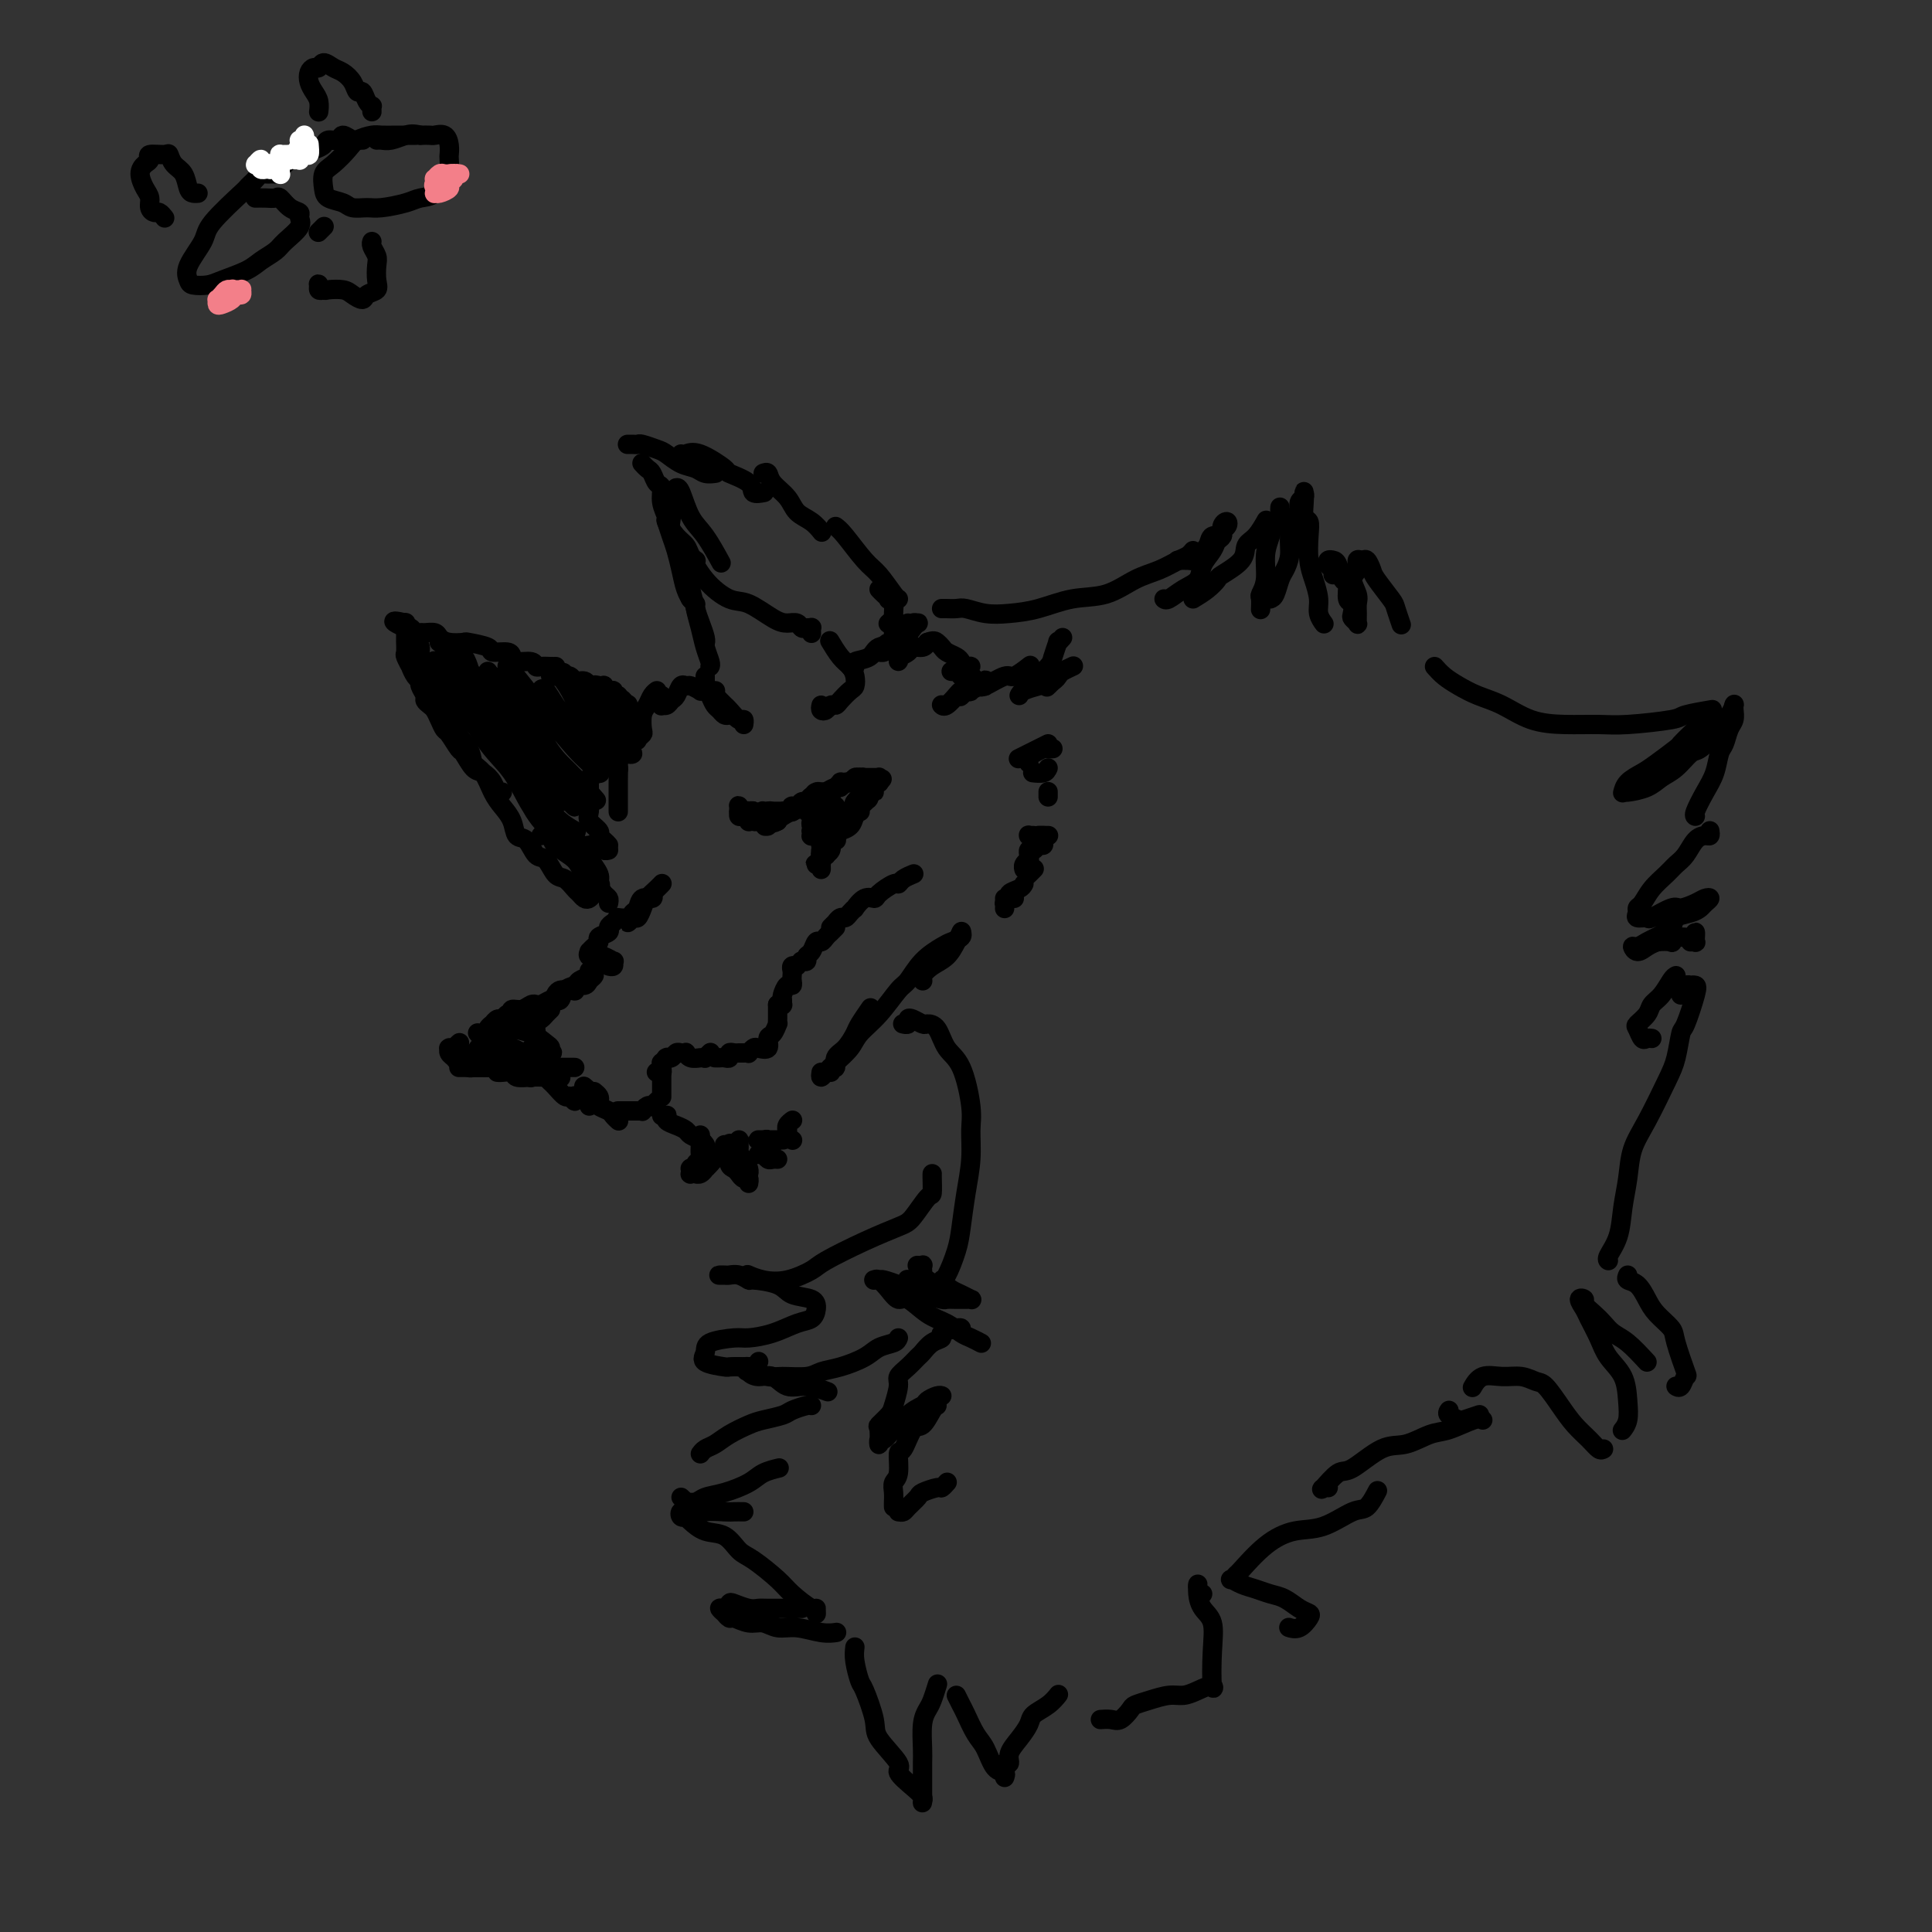 <svg viewBox='0 0 400 400' version='1.1' xmlns='http://www.w3.org/2000/svg' xmlns:xlink='http://www.w3.org/1999/xlink'><rect x="0" y="0" width="400" height="400" fill="#333333" stroke="none"/><g fill='none' stroke='#000000' stroke-width='4' stroke-linecap='round' stroke-linejoin='round'><path d='M167,168c0.000,0.000 0.000,0.000 0,0c-0.000,-0.000 -0.001,-0.001 0,0c0.001,0.001 0.004,0.003 0,0c-0.004,-0.003 -0.015,-0.012 0,0c0.015,0.012 0.056,0.045 0,0c-0.056,-0.045 -0.208,-0.167 0,0c0.208,0.167 0.778,0.623 1,1c0.222,0.377 0.098,0.675 0,1c-0.098,0.325 -0.170,0.676 0,1c0.170,0.324 0.581,0.623 1,1c0.419,0.377 0.845,0.834 1,1c0.155,0.166 0.039,0.041 0,0c-0.039,-0.041 -0.000,0.003 0,0c0.000,-0.003 -0.038,-0.053 0,0c0.038,0.053 0.154,0.209 0,0c-0.154,-0.209 -0.577,-0.784 -1,-1c-0.423,-0.216 -0.846,-0.072 -1,0c-0.154,0.072 -0.038,0.072 0,0c0.038,-0.072 -0.000,-0.215 0,0c0.000,0.215 0.038,0.790 0,1c-0.038,0.210 -0.154,0.056 0,0c0.154,-0.056 0.577,-0.015 1,0c0.423,0.015 0.845,0.004 1,0c0.155,-0.004 0.041,0.000 0,0c-0.041,-0.000 -0.011,-0.004 0,0c0.011,0.004 0.003,0.015 0,0c-0.003,-0.015 -0.001,-0.057 0,0c0.001,0.057 0.000,0.211 0,0c-0.000,-0.211 -0.000,-0.788 0,-1c0.000,-0.212 0.000,-0.061 0,0c-0.000,0.061 -0.000,0.030 0,0'/><path d='M170,172c0.464,0.620 0.123,0.170 0,0c-0.123,-0.170 -0.030,-0.060 0,0c0.030,0.060 -0.003,0.070 0,0c0.003,-0.070 0.042,-0.219 0,0c-0.042,0.219 -0.166,0.806 0,1c0.166,0.194 0.622,-0.003 1,0c0.378,0.003 0.680,0.207 1,0c0.320,-0.207 0.660,-0.826 1,-1c0.340,-0.174 0.679,0.097 1,0c0.321,-0.097 0.623,-0.563 1,-1c0.377,-0.437 0.830,-0.846 1,-1c0.170,-0.154 0.056,-0.051 0,0c-0.056,0.051 -0.054,0.052 0,0c0.054,-0.052 0.158,-0.158 0,0c-0.158,0.158 -0.580,0.579 -1,1c-0.420,0.421 -0.838,0.843 -1,1c-0.162,0.157 -0.069,0.050 0,0c0.069,-0.050 0.113,-0.041 0,0c-0.113,0.041 -0.385,0.116 0,0c0.385,-0.116 1.425,-0.423 2,-1c0.575,-0.577 0.686,-1.423 1,-2c0.314,-0.577 0.832,-0.883 1,-1c0.168,-0.117 -0.014,-0.044 0,0c0.014,0.044 0.225,0.058 0,0c-0.225,-0.058 -0.887,-0.187 -1,0c-0.113,0.187 0.323,0.692 0,1c-0.323,0.308 -1.404,0.420 -2,1c-0.596,0.580 -0.706,1.630 -1,2c-0.294,0.370 -0.771,0.061 -1,0c-0.229,-0.061 -0.208,0.125 0,0c0.208,-0.125 0.604,-0.563 1,-1'/><path d='M174,171c-0.064,0.195 1.275,-0.316 2,-1c0.725,-0.684 0.836,-1.539 1,-2c0.164,-0.461 0.382,-0.527 1,-1c0.618,-0.473 1.636,-1.353 2,-2c0.364,-0.647 0.074,-1.060 0,-1c-0.074,0.060 0.069,0.594 0,1c-0.069,0.406 -0.349,0.683 -1,1c-0.651,0.317 -1.674,0.674 -2,1c-0.326,0.326 0.045,0.621 0,1c-0.045,0.379 -0.505,0.841 -1,1c-0.495,0.159 -1.024,0.015 -1,0c0.024,-0.015 0.603,0.098 1,0c0.397,-0.098 0.614,-0.408 1,-1c0.386,-0.592 0.940,-1.465 1,-2c0.060,-0.535 -0.376,-0.732 0,-1c0.376,-0.268 1.563,-0.606 2,-1c0.437,-0.394 0.124,-0.845 0,-1c-0.124,-0.155 -0.058,-0.015 0,0c0.058,0.015 0.107,-0.097 0,0c-0.107,0.097 -0.369,0.401 -1,1c-0.631,0.599 -1.631,1.493 -2,2c-0.369,0.507 -0.106,0.625 0,1c0.106,0.375 0.057,1.005 0,1c-0.057,-0.005 -0.121,-0.645 0,-1c0.121,-0.355 0.429,-0.425 1,-1c0.571,-0.575 1.407,-1.657 2,-2c0.593,-0.343 0.943,0.052 1,0c0.057,-0.052 -0.181,-0.550 0,-1c0.181,-0.450 0.779,-0.852 1,-1c0.221,-0.148 0.063,-0.042 0,0c-0.063,0.042 -0.032,0.021 0,0'/><path d='M182,162c1.238,-1.392 0.332,-0.373 0,0c-0.332,0.373 -0.089,0.100 0,0c0.089,-0.100 0.024,-0.026 0,0c-0.024,0.026 -0.006,0.003 0,0c0.006,-0.003 0.002,0.013 0,0c-0.002,-0.013 -0.000,-0.056 0,0c0.000,0.056 0.000,0.211 0,0c-0.000,-0.211 0.000,-0.789 0,-1c-0.000,-0.211 -0.000,-0.057 0,0c0.000,0.057 0.001,0.015 0,0c-0.001,-0.015 -0.003,-0.004 0,0c0.003,0.004 0.012,0.001 0,0c-0.012,-0.001 -0.044,-0.000 0,0c0.044,0.000 0.166,0.000 0,0c-0.166,-0.000 -0.618,-0.001 -1,0c-0.382,0.001 -0.695,0.004 -1,0c-0.305,-0.004 -0.604,-0.015 -1,0c-0.396,0.015 -0.891,0.057 -1,0c-0.109,-0.057 0.166,-0.211 0,0c-0.166,0.211 -0.773,0.788 -1,1c-0.227,0.212 -0.075,0.058 0,0c0.075,-0.058 0.071,-0.019 0,0c-0.071,0.019 -0.211,0.019 0,0c0.211,-0.019 0.771,-0.057 1,0c0.229,0.057 0.125,0.211 0,0c-0.125,-0.211 -0.271,-0.785 0,-1c0.271,-0.215 0.959,-0.071 1,0c0.041,0.071 -0.566,0.071 -1,0c-0.434,-0.071 -0.694,-0.211 -1,0c-0.306,0.211 -0.659,0.775 -1,1c-0.341,0.225 -0.671,0.113 -1,0'/><path d='M175,162c-1.247,-0.062 -0.866,-0.216 -1,0c-0.134,0.216 -0.783,0.804 -1,1c-0.217,0.196 -0.003,-0.000 0,0c0.003,0.000 -0.206,0.196 0,0c0.206,-0.196 0.826,-0.784 1,-1c0.174,-0.216 -0.100,-0.059 0,0c0.100,0.059 0.574,0.020 1,0c0.426,-0.020 0.806,-0.020 1,0c0.194,0.020 0.204,0.061 0,0c-0.204,-0.061 -0.621,-0.222 -1,0c-0.379,0.222 -0.718,0.829 -1,1c-0.282,0.171 -0.506,-0.093 -1,0c-0.494,0.093 -1.256,0.543 -2,1c-0.744,0.457 -1.468,0.922 -2,1c-0.532,0.078 -0.872,-0.232 -1,0c-0.128,0.232 -0.046,1.004 0,1c0.046,-0.004 0.055,-0.786 0,-1c-0.055,-0.214 -0.173,0.139 0,0c0.173,-0.139 0.637,-0.769 1,-1c0.363,-0.231 0.626,-0.062 1,0c0.374,0.062 0.859,0.019 1,0c0.141,-0.019 -0.063,-0.012 0,0c0.063,0.012 0.393,0.031 0,0c-0.393,-0.031 -1.509,-0.111 -2,0c-0.491,0.111 -0.356,0.412 -1,1c-0.644,0.588 -2.068,1.464 -3,2c-0.932,0.536 -1.371,0.732 -2,1c-0.629,0.268 -1.447,0.608 -2,1c-0.553,0.392 -0.841,0.836 -1,1c-0.159,0.164 -0.188,0.047 0,0c0.188,-0.047 0.594,-0.023 1,0'/><path d='M161,170c-2.031,1.060 -0.109,-0.290 1,-1c1.109,-0.710 1.405,-0.779 2,-1c0.595,-0.221 1.488,-0.592 2,-1c0.512,-0.408 0.644,-0.852 1,-1c0.356,-0.148 0.936,0.002 1,0c0.064,-0.002 -0.390,-0.155 -1,0c-0.610,0.155 -1.378,0.620 -2,1c-0.622,0.380 -1.100,0.676 -2,1c-0.900,0.324 -2.223,0.676 -3,1c-0.777,0.324 -1.009,0.620 -1,1c0.009,0.380 0.258,0.845 0,1c-0.258,0.155 -1.023,-0.001 -1,0c0.023,0.001 0.833,0.158 1,0c0.167,-0.158 -0.309,-0.631 0,-1c0.309,-0.369 1.401,-0.635 2,-1c0.599,-0.365 0.704,-0.830 1,-1c0.296,-0.170 0.784,-0.047 1,0c0.216,0.047 0.159,0.016 0,0c-0.159,-0.016 -0.420,-0.018 -1,0c-0.580,0.018 -1.479,0.057 -2,0c-0.521,-0.057 -0.663,-0.212 -1,0c-0.337,0.212 -0.870,0.789 -1,1c-0.130,0.211 0.143,0.057 0,0c-0.143,-0.057 -0.703,-0.015 -1,0c-0.297,0.015 -0.332,0.005 0,0c0.332,-0.005 1.032,-0.005 1,0c-0.032,0.005 -0.796,0.015 -1,0c-0.204,-0.015 0.151,-0.056 0,0c-0.151,0.056 -0.810,0.207 -1,0c-0.190,-0.207 0.089,-0.774 0,-1c-0.089,-0.226 -0.544,-0.113 -1,0'/><path d='M155,168c-0.928,-0.155 -0.250,-0.041 0,0c0.250,0.041 0.070,0.010 0,0c-0.070,-0.010 -0.030,0.001 0,0c0.030,-0.001 0.050,-0.014 0,0c-0.050,0.014 -0.171,0.056 0,0c0.171,-0.056 0.635,-0.211 1,0c0.365,0.211 0.631,0.789 1,1c0.369,0.211 0.842,0.057 1,0c0.158,-0.057 -0.000,-0.015 0,0c0.000,0.015 0.158,0.004 0,0c-0.158,-0.004 -0.631,-0.001 -1,0c-0.369,0.001 -0.635,0.000 -1,0c-0.365,-0.000 -0.830,-0.000 -1,0c-0.170,0.000 -0.046,0.000 0,0c0.046,-0.000 0.012,-0.000 0,0c-0.012,0.000 -0.003,0.000 0,0c0.003,-0.000 0.001,-0.000 0,0c-0.001,0.000 -0.000,0.001 0,0c0.000,-0.001 -0.000,-0.004 0,0c0.000,0.004 0.001,0.015 0,0c-0.001,-0.015 -0.004,-0.057 0,0c0.004,0.057 0.016,0.211 0,0c-0.016,-0.211 -0.060,-0.789 0,-1c0.060,-0.211 0.225,-0.057 0,0c-0.225,0.057 -0.841,0.015 -1,0c-0.159,-0.015 0.139,-0.004 0,0c-0.139,0.004 -0.714,0.001 -1,0c-0.286,-0.001 -0.283,-0.000 0,0c0.283,0.000 0.845,0.000 1,0c0.155,-0.000 -0.099,-0.000 0,0c0.099,0.000 0.549,0.000 1,0'/><path d='M155,168c-0.464,-0.155 -0.124,-0.041 0,0c0.124,0.041 0.030,0.011 0,0c-0.030,-0.011 0.002,-0.002 0,0c-0.002,0.002 -0.039,-0.003 0,0c0.039,0.003 0.153,0.014 0,0c-0.153,-0.014 -0.573,-0.053 -1,0c-0.427,0.053 -0.862,0.196 -1,0c-0.138,-0.196 0.019,-0.733 0,-1c-0.019,-0.267 -0.215,-0.264 0,0c0.215,0.264 0.842,0.788 1,1c0.158,0.212 -0.154,0.113 0,0c0.154,-0.113 0.773,-0.240 1,0c0.227,0.240 0.061,0.849 0,1c-0.061,0.151 -0.015,-0.155 0,0c0.015,0.155 0.001,0.769 0,1c-0.001,0.231 0.010,0.077 0,0c-0.010,-0.077 -0.041,-0.077 0,0c0.041,0.077 0.155,0.231 0,0c-0.155,-0.231 -0.578,-0.846 -1,-1c-0.422,-0.154 -0.842,0.154 -1,0c-0.158,-0.154 -0.053,-0.770 0,-1c0.053,-0.230 0.053,-0.076 0,0c-0.053,0.076 -0.158,0.073 0,0c0.158,-0.073 0.578,-0.216 1,0c0.422,0.216 0.845,0.790 1,1c0.155,0.210 0.042,0.056 0,0c-0.042,-0.056 -0.011,-0.015 0,0c0.011,0.015 0.003,0.004 0,0c-0.003,-0.004 -0.001,-0.001 0,0c0.001,0.001 0.000,0.000 0,0c-0.000,-0.000 -0.000,-0.000 0,0'/><path d='M155,169c0.013,0.171 0.046,0.098 0,0c-0.046,-0.098 -0.171,-0.222 0,0c0.171,0.222 0.638,0.791 1,1c0.362,0.209 0.619,0.057 1,0c0.381,-0.057 0.886,-0.019 1,0c0.114,0.019 -0.165,0.020 0,0c0.165,-0.020 0.772,-0.062 1,0c0.228,0.062 0.075,0.227 0,0c-0.075,-0.227 -0.072,-0.845 0,-1c0.072,-0.155 0.214,0.155 0,0c-0.214,-0.155 -0.786,-0.774 -1,-1c-0.214,-0.226 -0.072,-0.061 0,0c0.072,0.061 0.075,0.016 0,0c-0.075,-0.016 -0.227,-0.004 0,0c0.227,0.004 0.834,0.001 1,0c0.166,-0.001 -0.111,-0.000 0,0c0.111,0.000 0.608,0.000 1,0c0.392,-0.000 0.679,-0.000 1,0c0.321,0.000 0.674,0.000 1,0c0.326,-0.000 0.623,-0.000 1,0c0.377,0.000 0.833,0.001 1,0c0.167,-0.001 0.045,-0.004 0,0c-0.045,0.004 -0.013,0.015 0,0c0.013,-0.015 0.006,-0.055 0,0c-0.006,0.055 -0.013,0.207 0,0c0.013,-0.207 0.045,-0.773 0,-1c-0.045,-0.227 -0.167,-0.116 0,0c0.167,0.116 0.622,0.237 1,0c0.378,-0.237 0.679,-0.833 1,-1c0.321,-0.167 0.663,0.095 1,0c0.337,-0.095 0.668,-0.548 1,-1'/><path d='M168,165c2.011,-0.619 0.539,-0.166 0,0c-0.539,0.166 -0.144,0.044 0,0c0.144,-0.044 0.039,-0.012 0,0c-0.039,0.012 -0.010,0.002 0,0c0.010,-0.002 0.003,0.004 0,0c-0.003,-0.004 -0.002,-0.019 0,0c0.002,0.019 0.005,0.072 0,0c-0.005,-0.072 -0.016,-0.268 0,0c0.016,0.268 0.061,1.000 0,1c-0.061,-0.000 -0.227,-0.732 0,-1c0.227,-0.268 0.846,-0.072 1,0c0.154,0.072 -0.156,0.019 0,0c0.156,-0.019 0.778,-0.004 1,0c0.222,0.004 0.044,-0.003 0,0c-0.044,0.003 0.044,0.015 0,0c-0.044,-0.015 -0.222,-0.057 0,0c0.222,0.057 0.844,0.211 1,0c0.156,-0.211 -0.154,-0.788 0,-1c0.154,-0.212 0.773,-0.058 1,0c0.227,0.058 0.062,0.019 0,0c-0.062,-0.019 -0.019,-0.020 0,0c0.019,0.020 0.015,0.061 0,0c-0.015,-0.061 -0.043,-0.223 0,0c0.043,0.223 0.155,0.830 0,1c-0.155,0.170 -0.577,-0.098 -1,0c-0.423,0.098 -0.845,0.563 -1,1c-0.155,0.437 -0.041,0.846 0,1c0.041,0.154 0.011,0.051 0,0c-0.011,-0.051 -0.003,-0.052 0,0c0.003,0.052 0.001,0.158 0,0c-0.001,-0.158 -0.000,-0.579 0,-1'/><path d='M170,166c0.309,-0.072 0.083,-0.752 0,-1c-0.083,-0.248 -0.023,-0.064 0,0c0.023,0.064 0.007,0.007 0,0c-0.007,-0.007 -0.006,0.036 0,0c0.006,-0.036 0.016,-0.149 0,0c-0.016,0.149 -0.057,0.562 0,1c0.057,0.438 0.211,0.902 0,1c-0.211,0.098 -0.789,-0.170 -1,0c-0.211,0.170 -0.057,0.777 0,1c0.057,0.223 0.015,0.061 0,0c-0.015,-0.061 -0.004,-0.020 0,0c0.004,0.020 0.001,0.019 0,0c-0.001,-0.019 -0.000,-0.057 0,0c0.000,0.057 -0.000,0.210 0,0c0.000,-0.210 0.000,-0.784 0,-1c-0.000,-0.216 -0.001,-0.073 0,0c0.001,0.073 0.004,0.076 0,0c-0.004,-0.076 -0.015,-0.230 0,0c0.015,0.230 0.057,0.846 0,1c-0.057,0.154 -0.211,-0.154 0,0c0.211,0.154 0.789,0.769 1,1c0.211,0.231 0.057,0.077 0,0c-0.057,-0.077 -0.015,-0.077 0,0c0.015,0.077 0.004,0.230 0,0c-0.004,-0.230 -0.001,-0.842 0,-1c0.001,-0.158 0.000,0.139 0,0c-0.000,-0.139 -0.000,-0.714 0,-1c0.000,-0.286 0.000,-0.283 0,0c-0.000,0.283 -0.000,0.845 0,1c0.000,0.155 0.000,-0.099 0,0c-0.000,0.099 -0.000,0.549 0,1'/><path d='M170,169c-0.059,0.469 -0.208,0.141 0,0c0.208,-0.141 0.773,-0.094 1,0c0.227,0.094 0.117,0.235 0,0c-0.117,-0.235 -0.242,-0.848 0,-1c0.242,-0.152 0.849,0.155 1,0c0.151,-0.155 -0.156,-0.774 0,-1c0.156,-0.226 0.774,-0.060 1,0c0.226,0.060 0.061,0.015 0,0c-0.061,-0.015 -0.017,-0.000 0,0c0.017,0.000 0.005,-0.014 0,0c-0.005,0.014 -0.005,0.057 0,0c0.005,-0.057 0.015,-0.212 0,0c-0.015,0.212 -0.056,0.793 0,1c0.056,0.207 0.207,0.042 0,0c-0.207,-0.042 -0.774,0.040 -1,0c-0.226,-0.040 -0.112,-0.203 0,0c0.112,0.203 0.222,0.772 0,1c-0.222,0.228 -0.777,0.114 -1,0c-0.223,-0.114 -0.113,-0.227 0,0c0.113,0.227 0.231,0.793 0,1c-0.231,0.207 -0.809,0.056 -1,0c-0.191,-0.056 0.005,-0.015 0,0c-0.005,0.015 -0.211,0.004 0,0c0.211,-0.004 0.840,-0.001 1,0c0.160,0.001 -0.149,-0.001 0,0c0.149,0.001 0.754,0.004 1,0c0.246,-0.004 0.132,-0.015 0,0c-0.132,0.015 -0.283,0.056 0,0c0.283,-0.056 0.999,-0.207 1,0c0.001,0.207 -0.714,0.774 -1,1c-0.286,0.226 -0.143,0.113 0,0'/><path d='M172,171c-0.242,0.785 -0.847,0.747 -1,1c-0.153,0.253 0.145,0.796 0,1c-0.145,0.204 -0.733,0.070 -1,0c-0.267,-0.070 -0.211,-0.075 0,0c0.211,0.075 0.578,0.230 1,0c0.422,-0.230 0.898,-0.846 1,-1c0.102,-0.154 -0.169,0.154 0,0c0.169,-0.154 0.777,-0.771 1,-1c0.223,-0.229 0.061,-0.072 0,0c-0.061,0.072 -0.019,0.058 0,0c0.019,-0.058 0.017,-0.160 0,0c-0.017,0.160 -0.048,0.582 0,1c0.048,0.418 0.173,0.831 0,1c-0.173,0.169 -0.646,0.094 -1,0c-0.354,-0.094 -0.588,-0.208 -1,0c-0.412,0.208 -1.001,0.736 -1,1c0.001,0.264 0.593,0.263 1,0c0.407,-0.263 0.631,-0.788 1,-1c0.369,-0.212 0.884,-0.110 1,0c0.116,0.110 -0.168,0.230 0,0c0.168,-0.230 0.788,-0.808 1,-1c0.212,-0.192 0.016,0.004 0,0c-0.016,-0.004 0.150,-0.207 0,0c-0.150,0.207 -0.614,0.826 -1,1c-0.386,0.174 -0.693,-0.096 -1,0c-0.307,0.096 -0.615,0.559 -1,1c-0.385,0.441 -0.846,0.861 -1,1c-0.154,0.139 0.000,-0.004 0,0c-0.000,0.004 -0.154,0.155 0,0c0.154,-0.155 0.615,-0.616 1,-1c0.385,-0.384 0.692,-0.692 1,-1'/><path d='M172,173c0.225,0.309 0.788,0.082 1,0c0.212,-0.082 0.072,-0.019 0,0c-0.072,0.019 -0.076,-0.005 0,0c0.076,0.005 0.230,0.040 0,0c-0.230,-0.040 -0.846,-0.153 -1,0c-0.154,0.153 0.154,0.574 0,1c-0.154,0.426 -0.769,0.856 -1,1c-0.231,0.144 -0.077,-0.000 0,0c0.077,0.000 0.077,0.144 0,0c-0.077,-0.144 -0.230,-0.575 0,-1c0.230,-0.425 0.842,-0.846 1,-1c0.158,-0.154 -0.139,-0.043 0,0c0.139,0.043 0.714,0.018 1,0c0.286,-0.018 0.283,-0.030 0,0c-0.283,0.030 -0.846,0.102 -1,0c-0.154,-0.102 0.102,-0.379 0,0c-0.102,0.379 -0.560,1.415 -1,2c-0.440,0.585 -0.861,0.718 -1,1c-0.139,0.282 0.005,0.713 0,1c-0.005,0.287 -0.159,0.431 0,0c0.159,-0.431 0.631,-1.436 1,-2c0.369,-0.564 0.636,-0.688 1,-1c0.364,-0.312 0.827,-0.813 1,-1c0.173,-0.187 0.058,-0.062 0,0c-0.058,0.062 -0.058,0.059 0,0c0.058,-0.059 0.173,-0.173 0,0c-0.173,0.173 -0.635,0.635 -1,1c-0.365,0.365 -0.634,0.634 -1,1c-0.366,0.366 -0.829,0.829 -1,1c-0.171,0.171 -0.049,0.049 0,0c0.049,-0.049 0.024,-0.024 0,0'/><path d='M170,176c-0.062,0.295 0.783,-0.468 1,-1c0.217,-0.532 -0.195,-0.834 0,-1c0.195,-0.166 0.995,-0.195 1,0c0.005,0.195 -0.787,0.613 -1,1c-0.213,0.387 0.152,0.744 0,1c-0.152,0.256 -0.821,0.410 -1,1c-0.179,0.590 0.133,1.614 0,2c-0.133,0.386 -0.711,0.133 -1,0c-0.289,-0.133 -0.287,-0.146 0,0c0.287,0.146 0.861,0.449 1,0c0.139,-0.449 -0.158,-1.652 0,-2c0.158,-0.348 0.771,0.158 1,0c0.229,-0.158 0.076,-0.980 0,-1c-0.076,-0.020 -0.073,0.764 0,1c0.073,0.236 0.216,-0.075 0,0c-0.216,0.075 -0.791,0.535 -1,1c-0.209,0.465 -0.052,0.933 0,1c0.052,0.067 -0.001,-0.269 0,0c0.001,0.269 0.057,1.141 0,1c-0.057,-0.141 -0.226,-1.297 0,-2c0.226,-0.703 0.846,-0.955 1,-1c0.154,-0.045 -0.158,0.116 0,0c0.158,-0.116 0.785,-0.510 1,-1c0.215,-0.490 0.019,-1.075 0,-1c-0.019,0.075 0.138,0.809 0,1c-0.138,0.191 -0.573,-0.163 -1,0c-0.427,0.163 -0.846,0.842 -1,1c-0.154,0.158 -0.041,-0.205 0,0c0.041,0.205 0.011,0.978 0,1c-0.011,0.022 -0.003,-0.708 0,-1c0.003,-0.292 0.002,-0.146 0,0'/><path d='M170,177c-0.062,-0.485 -0.216,-0.196 0,0c0.216,0.196 0.804,0.300 1,0c0.196,-0.300 0.000,-1.005 0,-1c-0.000,0.005 0.195,0.721 0,1c-0.195,0.279 -0.780,0.123 -1,0c-0.220,-0.123 -0.074,-0.213 0,0c0.074,0.213 0.075,0.730 0,1c-0.075,0.270 -0.227,0.293 0,0c0.227,-0.293 0.832,-0.902 1,-1c0.168,-0.098 -0.103,0.314 0,0c0.103,-0.314 0.579,-1.353 1,-2c0.421,-0.647 0.788,-0.903 1,-1c0.212,-0.097 0.268,-0.036 0,0c-0.268,0.036 -0.861,0.048 -1,0c-0.139,-0.048 0.176,-0.155 0,0c-0.176,0.155 -0.843,0.571 -1,1c-0.157,0.429 0.196,0.871 0,1c-0.196,0.129 -0.942,-0.057 -1,0c-0.058,0.057 0.573,0.355 1,0c0.427,-0.355 0.651,-1.363 1,-2c0.349,-0.637 0.825,-0.902 1,-1c0.175,-0.098 0.050,-0.028 0,0c-0.050,0.028 -0.025,0.014 0,0'/><path d='M195,146c-0.057,-0.055 -0.115,-0.109 0,0c0.115,0.109 0.401,0.383 1,0c0.599,-0.383 1.510,-1.423 2,-2c0.490,-0.577 0.559,-0.690 1,-1c0.441,-0.310 1.255,-0.816 2,-1c0.745,-0.184 1.422,-0.047 2,0c0.578,0.047 1.056,0.002 1,0c-0.056,-0.002 -0.647,0.038 -1,0c-0.353,-0.038 -0.468,-0.154 -1,0c-0.532,0.154 -1.480,0.579 -2,1c-0.520,0.421 -0.612,0.837 -1,1c-0.388,0.163 -1.072,0.073 -1,0c0.072,-0.073 0.899,-0.128 1,0c0.101,0.128 -0.523,0.440 0,0c0.523,-0.440 2.193,-1.631 3,-2c0.807,-0.369 0.750,0.083 1,0c0.250,-0.083 0.805,-0.703 1,-1c0.195,-0.297 0.028,-0.272 0,0c-0.028,0.272 0.081,0.792 0,1c-0.081,0.208 -0.354,0.104 -1,0c-0.646,-0.104 -1.665,-0.208 -2,0c-0.335,0.208 0.015,0.727 0,1c-0.015,0.273 -0.396,0.299 0,0c0.396,-0.299 1.567,-0.925 2,-1c0.433,-0.075 0.126,0.400 1,0c0.874,-0.400 2.927,-1.676 4,-2c1.073,-0.324 1.164,0.305 2,0c0.836,-0.305 2.417,-1.544 3,-2c0.583,-0.456 0.166,-0.130 0,0c-0.166,0.130 -0.083,0.065 0,0'/><path d='M220,132c-0.451,0.504 -0.903,1.008 -1,1c-0.097,-0.008 0.159,-0.527 0,0c-0.159,0.527 -0.733,2.100 -1,3c-0.267,0.900 -0.226,1.127 -1,2c-0.774,0.873 -2.364,2.392 -3,3c-0.636,0.608 -0.318,0.304 0,0'/><path d='M211,144c0.166,-0.332 0.332,-0.663 1,-1c0.668,-0.337 1.839,-0.678 3,-1c1.161,-0.322 2.313,-0.625 3,-1c0.687,-0.375 0.911,-0.821 1,-1c0.089,-0.179 0.045,-0.089 0,0'/><path d='M222,138c0.212,-0.099 0.424,-0.198 0,0c-0.424,0.198 -1.485,0.692 -2,1c-0.515,0.308 -0.485,0.429 -1,1c-0.515,0.571 -1.576,1.592 -2,2c-0.424,0.408 -0.212,0.204 0,0'/><path d='M217,154c-0.679,0.340 -1.359,0.679 -2,1c-0.641,0.321 -1.244,0.622 -2,1c-0.756,0.378 -1.667,0.833 -2,1c-0.333,0.167 -0.090,0.045 0,0c0.090,-0.045 0.026,-0.013 0,0c-0.026,0.013 -0.013,0.006 0,0'/><path d='M218,155c-0.362,0.024 -0.724,0.049 -1,0c-0.276,-0.049 -0.466,-0.171 -1,0c-0.534,0.171 -1.411,0.634 -2,1c-0.589,0.366 -0.890,0.634 -1,1c-0.110,0.366 -0.030,0.830 0,1c0.030,0.170 0.008,0.046 0,0c-0.008,-0.046 -0.002,-0.013 0,0c0.002,0.013 0.001,0.007 0,0'/><path d='M217,159c-0.196,0.423 -0.392,0.845 -1,1c-0.608,0.155 -1.627,0.041 -2,0c-0.373,-0.041 -0.100,-0.011 0,0c0.100,0.011 0.029,0.003 0,0c-0.029,-0.003 -0.014,-0.002 0,0'/><path d='M217,164c0.000,0.030 0.000,0.060 0,0c0.000,-0.060 0.000,-0.208 0,0c0.000,0.208 0.000,0.774 0,1c0.000,0.226 0.000,0.113 0,0'/><path d='M215,173c-0.113,0.000 -0.226,0.000 0,0c0.226,0.000 0.793,0.000 1,0c0.207,0.000 0.056,0.000 0,0c-0.056,0.000 -0.016,0.000 0,0c0.016,0.000 0.008,0.000 0,0'/><path d='M217,173c0.083,0.000 0.166,0.000 0,0c-0.166,0.000 -0.581,0.000 -1,0c-0.419,0.000 -0.844,0.000 -1,0c-0.156,0.000 -0.045,0.000 0,0c0.045,0.000 0.022,0.000 0,0'/><path d='M214,173c-0.429,-0.008 -0.858,-0.016 -1,0c-0.142,0.016 0.004,0.057 0,0c-0.004,-0.057 -0.159,-0.211 0,0c0.159,0.211 0.630,0.789 1,1c0.370,0.211 0.638,0.057 1,0c0.362,-0.057 0.818,-0.016 1,0c0.182,0.016 0.091,0.008 0,0'/><path d='M216,174c0.091,0.455 0.182,0.910 0,1c-0.182,0.090 -0.637,-0.186 -1,0c-0.363,0.186 -0.633,0.834 -1,1c-0.367,0.166 -0.830,-0.152 -1,0c-0.170,0.152 -0.045,0.773 0,1c0.045,0.227 0.012,0.061 0,0c-0.012,-0.061 -0.003,-0.017 0,0c0.003,0.017 0.002,0.009 0,0'/><path d='M213,178c0.113,-0.083 0.226,-0.166 0,0c-0.226,0.166 -0.793,0.580 -1,1c-0.207,0.420 -0.056,0.844 0,1c0.056,0.156 0.015,0.042 0,0c-0.015,-0.042 -0.004,-0.012 0,0c0.004,0.012 0.002,0.006 0,0'/><path d='M214,180c0.113,-0.113 0.226,-0.226 0,0c-0.226,0.226 -0.793,0.793 -1,1c-0.207,0.207 -0.056,0.056 0,0c0.056,-0.056 0.015,-0.015 0,0c-0.015,0.015 -0.004,0.004 0,0c0.004,-0.004 0.002,-0.002 0,0'/><path d='M212,183c-0.186,0.340 -0.372,0.679 -1,1c-0.628,0.321 -1.699,0.622 -2,1c-0.301,0.378 0.168,0.833 0,1c-0.168,0.167 -0.973,0.045 -1,0c-0.027,-0.045 0.723,-0.012 1,0c0.277,0.012 0.079,0.003 0,0c-0.079,-0.003 -0.040,-0.002 0,0'/><path d='M210,186c-0.309,-0.121 -0.619,-0.243 -1,0c-0.381,0.243 -0.834,0.850 -1,1c-0.166,0.150 -0.044,-0.156 0,0c0.044,0.156 0.012,0.773 0,1c-0.012,0.227 -0.003,0.065 0,0c0.003,-0.065 0.002,-0.032 0,0'/><path d='M137,183c0.059,-0.064 0.118,-0.129 0,0c-0.118,0.129 -0.412,0.450 -1,1c-0.588,0.550 -1.469,1.329 -2,2c-0.531,0.671 -0.713,1.234 -1,2c-0.287,0.766 -0.679,1.736 -1,2c-0.321,0.264 -0.571,-0.177 -1,0c-0.429,0.177 -1.039,0.971 -1,1c0.039,0.029 0.725,-0.706 1,-1c0.275,-0.294 0.137,-0.147 0,0'/><path d='M135,185c0.203,0.477 0.407,0.955 0,1c-0.407,0.045 -1.423,-0.342 -2,0c-0.577,0.342 -0.715,1.412 -1,2c-0.285,0.588 -0.717,0.693 -1,1c-0.283,0.307 -0.416,0.814 -1,1c-0.584,0.186 -1.619,0.050 -2,0c-0.381,-0.050 -0.109,-0.014 0,0c0.109,0.014 0.054,0.007 0,0'/><path d='M127,191c-0.485,0.333 -0.970,0.666 -1,1c-0.030,0.334 0.394,0.668 0,1c-0.394,0.332 -1.608,0.662 -2,1c-0.392,0.338 0.036,0.683 0,1c-0.036,0.317 -0.538,0.607 -1,1c-0.462,0.393 -0.884,0.890 -1,1c-0.116,0.110 0.076,-0.168 0,0c-0.076,0.168 -0.419,0.781 0,1c0.419,0.219 1.601,0.044 2,0c0.399,-0.044 0.017,0.045 0,0c-0.017,-0.045 0.331,-0.222 1,0c0.669,0.222 1.657,0.844 2,1c0.343,0.156 0.040,-0.154 0,0c-0.040,0.154 0.181,0.772 0,1c-0.181,0.228 -0.766,0.065 -1,0c-0.234,-0.065 -0.117,-0.033 0,0'/><path d='M124,199c-0.032,0.054 -0.065,0.108 0,0c0.065,-0.108 0.226,-0.379 0,0c-0.226,0.379 -0.839,1.407 -1,2c-0.161,0.593 0.129,0.751 0,1c-0.129,0.249 -0.675,0.590 -1,1c-0.325,0.410 -0.427,0.891 -1,1c-0.573,0.109 -1.618,-0.153 -2,0c-0.382,0.153 -0.102,0.721 0,1c0.102,0.279 0.028,0.267 0,0c-0.028,-0.267 -0.008,-0.791 0,-1c0.008,-0.209 0.004,-0.105 0,0'/><path d='M122,201c0.211,0.336 0.422,0.672 0,1c-0.422,0.328 -1.476,0.648 -2,1c-0.524,0.352 -0.519,0.735 -1,1c-0.481,0.265 -1.449,0.411 -2,1c-0.551,0.589 -0.683,1.622 -1,2c-0.317,0.378 -0.817,0.101 -1,0c-0.183,-0.101 -0.049,-0.027 0,0c0.049,0.027 0.014,0.008 0,0c-0.014,-0.008 -0.007,-0.004 0,0'/><path d='M115,207c-0.016,-0.008 -0.033,-0.016 0,0c0.033,0.016 0.114,0.057 0,0c-0.114,-0.057 -0.425,-0.213 -1,0c-0.575,0.213 -1.413,0.793 -2,1c-0.587,0.207 -0.921,0.040 -1,0c-0.079,-0.040 0.098,0.045 0,0c-0.098,-0.045 -0.470,-0.222 -1,0c-0.530,0.222 -1.217,0.843 -2,1c-0.783,0.157 -1.663,-0.150 -2,0c-0.337,0.150 -0.131,0.757 0,1c0.131,0.243 0.189,0.122 0,0c-0.189,-0.122 -0.624,-0.244 -1,0c-0.376,0.244 -0.693,0.853 -1,1c-0.307,0.147 -0.603,-0.167 -1,0c-0.397,0.167 -0.895,0.814 -1,1c-0.105,0.186 0.183,-0.089 0,0c-0.183,0.089 -0.837,0.542 -1,1c-0.163,0.458 0.166,0.921 0,1c-0.166,0.079 -0.828,-0.226 -1,0c-0.172,0.226 0.146,0.984 0,1c-0.146,0.016 -0.756,-0.710 -1,-1c-0.244,-0.290 -0.122,-0.145 0,0'/><path d='M95,216c0.121,-0.113 0.243,-0.226 0,0c-0.243,0.226 -0.849,0.792 -1,1c-0.151,0.208 0.155,0.059 0,0c-0.155,-0.059 -0.770,-0.027 -1,0c-0.230,0.027 -0.074,0.048 0,0c0.074,-0.048 0.065,-0.167 0,0c-0.065,0.167 -0.187,0.619 0,1c0.187,0.381 0.685,0.691 1,1c0.315,0.309 0.449,0.619 1,1c0.551,0.381 1.519,0.834 2,1c0.481,0.166 0.476,0.045 1,0c0.524,-0.045 1.578,-0.013 2,0c0.422,0.013 0.211,0.006 0,0'/><path d='M95,221c-0.000,0.000 -0.000,0.000 0,0c0.000,-0.000 0.001,-0.001 0,0c-0.001,0.001 -0.003,0.004 1,0c1.003,-0.004 3.012,-0.016 4,0c0.988,0.016 0.955,0.061 2,0c1.045,-0.061 3.170,-0.226 4,0c0.830,0.226 0.367,0.844 1,1c0.633,0.156 2.363,-0.150 3,0c0.637,0.150 0.182,0.757 0,1c-0.182,0.243 -0.091,0.121 0,0'/><path d='M103,222c-0.056,-0.008 -0.111,-0.016 0,0c0.111,0.016 0.389,0.057 1,0c0.611,-0.057 1.555,-0.211 2,0c0.445,0.211 0.392,0.789 1,1c0.608,0.211 1.875,0.057 3,0c1.125,-0.057 2.106,-0.015 3,0c0.894,0.015 1.702,0.004 2,0c0.298,-0.004 0.085,-0.001 0,0c-0.085,0.001 -0.043,0.001 0,0'/><path d='M119,221c-0.222,0.000 -0.445,0.000 -1,0c-0.555,-0.000 -1.444,-0.000 -2,0c-0.556,0.000 -0.780,0.001 -1,0c-0.220,-0.001 -0.437,-0.004 -1,0c-0.563,0.004 -1.471,0.016 -2,0c-0.529,-0.016 -0.678,-0.061 -1,0c-0.322,0.061 -0.818,0.226 -1,0c-0.182,-0.226 -0.049,-0.844 0,-1c0.049,-0.156 0.013,0.150 0,0c-0.013,-0.150 -0.004,-0.757 0,-1c0.004,-0.243 0.002,-0.121 0,0'/><path d='M110,219c-0.008,0.079 -0.016,0.158 0,0c0.016,-0.158 0.057,-0.552 0,-1c-0.057,-0.448 -0.212,-0.950 0,-1c0.212,-0.050 0.792,0.351 1,0c0.208,-0.351 0.044,-1.456 0,-2c-0.044,-0.544 0.030,-0.528 0,-1c-0.030,-0.472 -0.166,-1.433 0,-2c0.166,-0.567 0.632,-0.740 1,-1c0.368,-0.260 0.638,-0.609 1,-1c0.362,-0.391 0.818,-0.826 1,-1c0.182,-0.174 0.091,-0.087 0,0'/><path d='M113,208c-0.090,-0.024 -0.179,-0.049 0,0c0.179,0.049 0.627,0.171 1,0c0.373,-0.171 0.671,-0.634 1,-1c0.329,-0.366 0.688,-0.634 1,-1c0.312,-0.366 0.578,-0.828 1,-1c0.422,-0.172 1.001,-0.052 1,0c-0.001,0.052 -0.582,0.038 -1,0c-0.418,-0.038 -0.675,-0.098 -1,0c-0.325,0.098 -0.720,0.355 -1,1c-0.280,0.645 -0.446,1.680 -1,2c-0.554,0.320 -1.496,-0.073 -2,0c-0.504,0.073 -0.569,0.612 -1,1c-0.431,0.388 -1.229,0.625 -2,1c-0.771,0.375 -1.516,0.889 -2,1c-0.484,0.111 -0.709,-0.180 -1,0c-0.291,0.180 -0.649,0.833 -1,1c-0.351,0.167 -0.697,-0.151 -1,0c-0.303,0.151 -0.565,0.773 -1,1c-0.435,0.227 -1.045,0.061 -1,0c0.045,-0.061 0.743,-0.016 1,0c0.257,0.016 0.073,0.005 0,0c-0.073,-0.005 -0.037,-0.002 0,0'/><path d='M106,212c0.024,0.364 0.049,0.727 0,1c-0.049,0.273 -0.171,0.455 -1,1c-0.829,0.545 -2.366,1.452 -3,2c-0.634,0.548 -0.366,0.735 -1,1c-0.634,0.265 -2.172,0.608 -3,1c-0.828,0.392 -0.946,0.834 -1,1c-0.054,0.166 -0.042,0.055 0,0c0.042,-0.055 0.116,-0.053 0,0c-0.116,0.053 -0.423,0.159 0,0c0.423,-0.159 1.575,-0.581 2,-1c0.425,-0.419 0.121,-0.834 0,-1c-0.121,-0.166 -0.061,-0.083 0,0'/><path d='M103,217c0.136,-0.006 0.271,-0.012 0,0c-0.271,0.012 -0.949,0.041 -1,0c-0.051,-0.041 0.524,-0.154 0,0c-0.524,0.154 -2.147,0.573 -3,1c-0.853,0.427 -0.936,0.860 -1,1c-0.064,0.140 -0.109,-0.015 0,0c0.109,0.015 0.373,0.199 1,0c0.627,-0.199 1.619,-0.782 3,-1c1.381,-0.218 3.152,-0.073 4,0c0.848,0.073 0.773,0.073 1,0c0.227,-0.073 0.757,-0.218 1,0c0.243,0.218 0.201,0.801 0,1c-0.201,0.199 -0.559,0.015 -1,0c-0.441,-0.015 -0.965,0.140 -1,0c-0.035,-0.140 0.420,-0.574 0,-1c-0.420,-0.426 -1.715,-0.844 -2,-1c-0.285,-0.156 0.439,-0.048 1,0c0.561,0.048 0.959,0.037 1,0c0.041,-0.037 -0.276,-0.101 0,0c0.276,0.101 1.146,0.367 2,1c0.854,0.633 1.693,1.634 2,2c0.307,0.366 0.082,0.098 0,0c-0.082,-0.098 -0.022,-0.026 0,0c0.022,0.026 0.006,0.008 0,0c-0.006,-0.008 -0.003,-0.004 0,0'/><path d='M103,217c-0.436,0.060 -0.873,0.121 -1,0c-0.127,-0.121 0.055,-0.423 0,-1c-0.055,-0.577 -0.348,-1.430 0,-2c0.348,-0.570 1.337,-0.858 2,-1c0.663,-0.142 1.000,-0.139 2,0c1.000,0.139 2.664,0.414 4,1c1.336,0.586 2.344,1.482 3,2c0.656,0.518 0.959,0.658 1,1c0.041,0.342 -0.178,0.887 0,1c0.178,0.113 0.755,-0.204 0,0c-0.755,0.204 -2.843,0.930 -4,1c-1.157,0.070 -1.382,-0.517 -2,-1c-0.618,-0.483 -1.628,-0.861 -2,-1c-0.372,-0.139 -0.106,-0.040 0,0c0.106,0.040 0.053,0.020 0,0'/><path d='M106,221c0.483,-0.009 0.966,-0.017 2,0c1.034,0.017 2.621,0.061 3,0c0.379,-0.061 -0.448,-0.226 0,0c0.448,0.226 2.172,0.844 3,1c0.828,0.156 0.761,-0.150 1,0c0.239,0.150 0.782,0.757 1,1c0.218,0.243 0.109,0.121 0,0'/><path d='M113,223c0.026,0.027 0.052,0.054 0,0c-0.052,-0.054 -0.183,-0.187 0,0c0.183,0.187 0.680,0.696 1,1c0.320,0.304 0.464,0.403 1,1c0.536,0.597 1.464,1.691 2,2c0.536,0.309 0.680,-0.166 1,0c0.320,0.166 0.818,0.972 1,1c0.182,0.028 0.049,-0.723 0,-1c-0.049,-0.277 -0.014,-0.079 0,0c0.014,0.079 0.007,0.040 0,0'/><path d='M121,225c-0.113,-0.089 -0.226,-0.178 0,0c0.226,0.178 0.793,0.622 1,1c0.207,0.378 0.056,0.690 0,1c-0.056,0.310 -0.015,0.619 0,1c0.015,0.381 0.004,0.833 0,1c-0.004,0.167 -0.001,0.048 0,0c0.001,-0.048 0.001,-0.024 0,0'/><path d='M123,226c0.408,0.333 0.816,0.666 1,1c0.184,0.334 0.144,0.668 0,1c-0.144,0.332 -0.392,0.663 0,1c0.392,0.337 1.426,0.679 2,1c0.574,0.321 0.690,0.622 1,1c0.310,0.378 0.814,0.832 1,1c0.186,0.168 0.053,0.048 0,0c-0.053,-0.048 -0.027,-0.024 0,0'/><path d='M128,230c0.024,0.000 0.048,0.000 0,0c-0.048,0.000 -0.166,0.000 0,0c0.166,-0.000 0.618,0.000 1,0c0.382,0.000 0.695,0.000 1,0c0.305,-0.000 0.604,0.000 1,0c0.396,0.000 0.890,0.000 1,0c0.110,0.000 -0.163,0.000 0,0c0.163,0.000 0.761,-0.000 1,0c0.239,0.000 0.120,0.000 0,0'/><path d='M132,230c0.107,-0.000 0.215,-0.000 0,0c-0.215,0.000 -0.752,0.001 -1,0c-0.248,-0.001 -0.207,-0.004 0,0c0.207,0.004 0.581,0.015 1,0c0.419,-0.015 0.882,-0.056 1,0c0.118,0.056 -0.108,0.207 0,0c0.108,-0.207 0.551,-0.774 1,-1c0.449,-0.226 0.904,-0.112 1,0c0.096,0.112 -0.166,0.223 0,0c0.166,-0.223 0.762,-0.778 1,-1c0.238,-0.222 0.119,-0.111 0,0'/><path d='M137,227c0.000,-0.032 0.000,-0.064 0,0c0.000,0.064 0.000,0.225 0,0c0.000,-0.225 0.000,-0.837 0,-1c0.000,-0.163 0.000,0.124 0,0c0.000,-0.124 0.000,-0.660 0,-1c0.000,-0.340 0.000,-0.483 0,-1c0.000,-0.517 0.000,-1.407 0,-2c0.000,-0.593 0.000,-0.891 0,-1c0.000,-0.109 0.000,-0.031 0,0c0.000,0.031 0.000,0.016 0,0'/><path d='M136,222c0.030,0.006 0.061,0.012 0,0c-0.061,-0.012 -0.213,-0.041 0,0c0.213,0.041 0.793,0.151 1,0c0.207,-0.151 0.042,-0.562 0,-1c-0.042,-0.438 0.041,-0.902 0,-1c-0.041,-0.098 -0.204,0.171 0,0c0.204,-0.171 0.776,-0.782 1,-1c0.224,-0.218 0.101,-0.045 0,0c-0.101,0.045 -0.181,-0.040 0,0c0.181,0.040 0.622,0.206 1,0c0.378,-0.206 0.692,-0.783 1,-1c0.308,-0.217 0.611,-0.072 1,0c0.389,0.072 0.865,0.072 1,0c0.135,-0.072 -0.070,-0.214 0,0c0.070,0.214 0.415,0.786 1,1c0.585,0.214 1.411,0.072 2,0c0.589,-0.072 0.943,-0.072 1,0c0.057,0.072 -0.181,0.215 0,0c0.181,-0.215 0.780,-0.790 1,-1c0.220,-0.210 0.059,-0.057 0,0c-0.059,0.057 -0.017,0.016 0,0c0.017,-0.016 0.008,-0.008 0,0'/><path d='M148,219c0.341,0.008 0.683,0.016 1,0c0.317,-0.016 0.610,-0.057 1,0c0.390,0.057 0.878,0.211 1,0c0.122,-0.211 -0.121,-0.789 0,-1c0.121,-0.211 0.606,-0.056 1,0c0.394,0.056 0.697,0.011 1,0c0.303,-0.011 0.605,0.011 1,0c0.395,-0.011 0.884,-0.053 1,0c0.116,0.053 -0.141,0.203 0,0c0.141,-0.203 0.682,-0.760 1,-1c0.318,-0.240 0.415,-0.163 1,0c0.585,0.163 1.659,0.412 2,0c0.341,-0.412 -0.052,-1.487 0,-2c0.052,-0.513 0.550,-0.466 1,-1c0.450,-0.534 0.853,-1.648 1,-2c0.147,-0.352 0.039,0.060 0,0c-0.039,-0.060 -0.011,-0.591 0,-1c0.011,-0.409 0.003,-0.697 0,-1c-0.003,-0.303 -0.001,-0.620 0,-1c0.001,-0.380 0.000,-0.823 0,-1c-0.000,-0.177 -0.000,-0.089 0,0'/><path d='M161,208c0.424,-0.027 0.848,-0.053 1,0c0.152,0.053 0.030,0.187 0,0c-0.030,-0.187 0.030,-0.694 0,-1c-0.030,-0.306 -0.152,-0.411 0,-1c0.152,-0.589 0.577,-1.663 1,-2c0.423,-0.337 0.844,0.064 1,0c0.156,-0.064 0.045,-0.591 0,-1c-0.045,-0.409 -0.026,-0.698 0,-1c0.026,-0.302 0.059,-0.617 0,-1c-0.059,-0.383 -0.208,-0.834 0,-1c0.208,-0.166 0.774,-0.047 1,0c0.226,0.047 0.113,0.024 0,0'/><path d='M166,199c0.032,0.007 0.064,0.014 0,0c-0.064,-0.014 -0.224,-0.050 0,0c0.224,0.050 0.834,0.186 1,0c0.166,-0.186 -0.110,-0.694 0,-1c0.110,-0.306 0.607,-0.410 1,-1c0.393,-0.590 0.683,-1.664 1,-2c0.317,-0.336 0.659,0.067 1,0c0.341,-0.067 0.679,-0.606 1,-1c0.321,-0.394 0.625,-0.645 1,-1c0.375,-0.355 0.821,-0.816 1,-1c0.179,-0.184 0.089,-0.092 0,0'/><path d='M172,192c0.446,-0.455 0.893,-0.909 1,-1c0.107,-0.091 -0.125,0.182 0,0c0.125,-0.182 0.606,-0.817 1,-1c0.394,-0.183 0.700,0.087 1,0c0.300,-0.087 0.596,-0.531 1,-1c0.404,-0.469 0.918,-0.965 1,-1c0.082,-0.035 -0.269,0.389 0,0c0.269,-0.389 1.157,-1.592 2,-2c0.843,-0.408 1.639,-0.021 2,0c0.361,0.021 0.286,-0.324 1,-1c0.714,-0.676 2.216,-1.684 3,-2c0.784,-0.316 0.849,0.060 1,0c0.151,-0.060 0.387,-0.555 1,-1c0.613,-0.445 1.604,-0.842 2,-1c0.396,-0.158 0.198,-0.079 0,0'/><path d='M137,231c0.410,0.024 0.821,0.048 1,0c0.179,-0.048 0.127,-0.167 0,0c-0.127,0.167 -0.329,0.622 0,1c0.329,0.378 1.188,0.679 2,1c0.812,0.321 1.577,0.660 2,1c0.423,0.340 0.506,0.679 1,1c0.494,0.321 1.401,0.622 2,1c0.599,0.378 0.892,0.833 1,1c0.108,0.167 0.031,0.048 0,0c-0.031,-0.048 -0.015,-0.024 0,0'/><path d='M145,235c0.001,0.438 0.001,0.877 0,1c-0.001,0.123 -0.004,-0.069 0,0c0.004,0.069 0.016,0.401 0,1c-0.016,0.599 -0.061,1.467 0,2c0.061,0.533 0.226,0.730 0,1c-0.226,0.270 -0.845,0.612 -1,1c-0.155,0.388 0.154,0.822 0,1c-0.154,0.178 -0.769,0.100 -1,0c-0.231,-0.100 -0.077,-0.223 0,0c0.077,0.223 0.076,0.793 0,1c-0.076,0.207 -0.227,0.052 0,0c0.227,-0.052 0.831,0.001 1,0c0.169,-0.001 -0.096,-0.054 0,0c0.096,0.054 0.554,0.217 1,0c0.446,-0.217 0.879,-0.813 1,-1c0.121,-0.187 -0.069,0.033 0,0c0.069,-0.033 0.397,-0.321 1,-1c0.603,-0.679 1.481,-1.749 2,-2c0.519,-0.251 0.678,0.317 1,0c0.322,-0.317 0.806,-1.519 1,-2c0.194,-0.481 0.097,-0.240 0,0'/><path d='M150,237c0.032,0.295 0.064,0.590 0,1c-0.064,0.410 -0.224,0.936 0,1c0.224,0.064 0.833,-0.333 1,0c0.167,0.333 -0.109,1.395 0,2c0.109,0.605 0.604,0.754 1,1c0.396,0.246 0.695,0.588 1,1c0.305,0.412 0.618,0.894 1,1c0.382,0.106 0.834,-0.164 1,0c0.166,0.164 0.048,0.761 0,1c-0.048,0.239 -0.024,0.119 0,0'/><path d='M155,243c-0.022,0.059 -0.044,0.118 0,0c0.044,-0.118 0.155,-0.413 0,-1c-0.155,-0.587 -0.578,-1.468 -1,-2c-0.422,-0.532 -0.845,-0.717 -1,-1c-0.155,-0.283 -0.041,-0.663 0,-1c0.041,-0.337 0.011,-0.629 0,-1c-0.011,-0.371 -0.003,-0.820 0,-1c0.003,-0.180 0.002,-0.090 0,0'/><path d='M157,239c0.332,-0.113 0.663,-0.226 1,0c0.337,0.226 0.678,0.793 1,1c0.322,0.207 0.625,0.056 1,0c0.375,-0.056 0.821,-0.016 1,0c0.179,0.016 0.089,0.008 0,0'/><path d='M160,237c-0.445,0.113 -0.891,0.226 -1,0c-0.109,-0.226 0.117,-0.793 0,-1c-0.117,-0.207 -0.578,-0.056 -1,0c-0.422,0.056 -0.805,0.015 -1,0c-0.195,-0.015 -0.202,-0.004 0,0c0.202,0.004 0.615,0.001 1,0c0.385,-0.001 0.744,-0.000 1,0c0.256,0.000 0.409,0.000 1,0c0.591,-0.000 1.621,-0.000 2,0c0.379,0.000 0.108,0.000 0,0c-0.108,-0.000 -0.054,-0.000 0,0'/><path d='M164,236c0.008,0.006 0.016,0.012 0,0c-0.016,-0.012 -0.057,-0.041 0,0c0.057,0.041 0.210,0.152 0,0c-0.210,-0.152 -0.785,-0.566 -1,-1c-0.215,-0.434 -0.072,-0.887 0,-1c0.072,-0.113 0.072,0.113 0,0c-0.072,-0.113 -0.215,-0.566 0,-1c0.215,-0.434 0.789,-0.847 1,-1c0.211,-0.153 0.060,-0.044 0,0c-0.060,0.044 -0.030,0.022 0,0'/><path d='M172,222c-0.125,-0.473 -0.251,-0.946 0,-1c0.251,-0.054 0.878,0.310 1,0c0.122,-0.310 -0.261,-1.296 0,-2c0.261,-0.704 1.167,-1.128 2,-2c0.833,-0.872 1.595,-2.193 2,-3c0.405,-0.807 0.455,-1.102 1,-2c0.545,-0.898 1.584,-2.399 2,-3c0.416,-0.601 0.208,-0.300 0,0'/><path d='M170,222c-0.074,0.495 -0.149,0.989 0,1c0.149,0.011 0.521,-0.463 1,-1c0.479,-0.537 1.067,-1.139 2,-2c0.933,-0.861 2.213,-1.983 3,-3c0.787,-1.017 1.080,-1.931 2,-3c0.920,-1.069 2.467,-2.293 4,-4c1.533,-1.707 3.054,-3.896 4,-5c0.946,-1.104 1.319,-1.122 2,-2c0.681,-0.878 1.671,-2.617 3,-4c1.329,-1.383 2.997,-2.409 4,-3c1.003,-0.591 1.341,-0.746 2,-1c0.659,-0.254 1.639,-0.607 2,-1c0.361,-0.393 0.103,-0.827 0,-1c-0.103,-0.173 -0.052,-0.087 0,0'/><path d='M191,203c0.040,0.063 0.080,0.127 0,0c-0.080,-0.127 -0.281,-0.444 0,-1c0.281,-0.556 1.042,-1.351 2,-2c0.958,-0.649 2.112,-1.153 3,-2c0.888,-0.847 1.508,-2.036 2,-3c0.492,-0.964 0.855,-1.704 1,-2c0.145,-0.296 0.073,-0.148 0,0'/><path d='M154,149c-0.016,0.550 -0.032,1.101 0,1c0.032,-0.101 0.111,-0.853 0,-1c-0.111,-0.147 -0.412,0.311 -1,0c-0.588,-0.311 -1.464,-1.390 -2,-2c-0.536,-0.610 -0.732,-0.752 -1,-1c-0.268,-0.248 -0.608,-0.603 -1,-1c-0.392,-0.397 -0.836,-0.838 -1,-1c-0.164,-0.162 -0.047,-0.046 0,0c0.047,0.046 0.023,0.023 0,0'/><path d='M151,148c-0.334,0.095 -0.668,0.189 -1,0c-0.332,-0.189 -0.663,-0.663 -1,-1c-0.337,-0.337 -0.679,-0.539 -1,-1c-0.321,-0.461 -0.622,-1.182 -1,-2c-0.378,-0.818 -0.833,-1.735 -1,-2c-0.167,-0.265 -0.045,0.121 0,0c0.045,-0.121 0.013,-0.749 0,-1c-0.013,-0.251 -0.006,-0.126 0,0'/><path d='M148,143c0.121,0.009 0.243,0.017 0,0c-0.243,-0.017 -0.850,-0.060 -1,0c-0.150,0.060 0.156,0.223 0,0c-0.156,-0.223 -0.774,-0.830 -1,-1c-0.226,-0.170 -0.061,0.099 0,0c0.061,-0.099 0.016,-0.565 0,-1c-0.016,-0.435 -0.005,-0.839 0,-1c0.005,-0.161 0.002,-0.081 0,0'/><path d='M147,138c0.092,-0.173 0.183,-0.347 0,-1c-0.183,-0.653 -0.641,-1.786 -1,-3c-0.359,-1.214 -0.618,-2.508 -1,-4c-0.382,-1.492 -0.886,-3.184 -1,-4c-0.114,-0.816 0.162,-0.758 0,-1c-0.162,-0.242 -0.760,-0.783 -1,-1c-0.240,-0.217 -0.120,-0.108 0,0'/><path d='M146,132c-0.024,0.462 -0.048,0.924 0,1c0.048,0.076 0.167,-0.234 0,-1c-0.167,-0.766 -0.622,-1.989 -1,-3c-0.378,-1.011 -0.679,-1.809 -1,-3c-0.321,-1.191 -0.660,-2.774 -1,-4c-0.340,-1.226 -0.679,-2.094 -1,-3c-0.321,-0.906 -0.622,-1.851 -1,-3c-0.378,-1.149 -0.833,-2.502 -1,-3c-0.167,-0.498 -0.048,-0.142 0,0c0.048,0.142 0.024,0.071 0,0'/><path d='M142,122c0.429,0.855 0.858,1.710 1,2c0.142,0.290 -0.003,0.016 0,0c0.003,-0.016 0.156,0.226 0,0c-0.156,-0.226 -0.620,-0.919 -1,-2c-0.380,-1.081 -0.676,-2.549 -1,-4c-0.324,-1.451 -0.675,-2.886 -1,-4c-0.325,-1.114 -0.623,-1.907 -1,-3c-0.377,-1.093 -0.832,-2.487 -1,-3c-0.168,-0.513 -0.048,-0.147 0,0c0.048,0.147 0.024,0.073 0,0'/><path d='M144,116c0.095,0.063 0.189,0.125 0,0c-0.189,-0.125 -0.663,-0.438 -1,-1c-0.337,-0.562 -0.539,-1.375 -1,-2c-0.461,-0.625 -1.180,-1.064 -2,-2c-0.820,-0.936 -1.739,-2.368 -2,-3c-0.261,-0.632 0.137,-0.463 0,-1c-0.137,-0.537 -0.810,-1.779 -1,-3c-0.190,-1.221 0.103,-2.422 0,-3c-0.103,-0.578 -0.602,-0.533 -1,-1c-0.398,-0.467 -0.694,-1.445 -1,-2c-0.306,-0.555 -0.621,-0.688 -1,-1c-0.379,-0.312 -0.823,-0.803 -1,-1c-0.177,-0.197 -0.089,-0.098 0,0'/><path d='M130,92c-0.085,0.002 -0.171,0.004 0,0c0.171,-0.004 0.597,-0.013 1,0c0.403,0.013 0.782,0.049 1,0c0.218,-0.049 0.275,-0.182 1,0c0.725,0.182 2.119,0.679 3,1c0.881,0.321 1.249,0.464 2,1c0.751,0.536 1.886,1.464 3,2c1.114,0.536 2.206,0.680 3,1c0.794,0.320 1.291,0.817 2,1c0.709,0.183 1.631,0.052 2,0c0.369,-0.052 0.184,-0.026 0,0'/><path d='M141,94c0.235,0.086 0.470,0.172 1,0c0.530,-0.172 1.355,-0.603 3,0c1.645,0.603 4.108,2.238 5,3c0.892,0.762 0.211,0.649 1,1c0.789,0.351 3.046,1.166 4,2c0.954,0.834 0.603,1.686 1,2c0.397,0.314 1.542,0.090 2,0c0.458,-0.090 0.229,-0.045 0,0'/><path d='M158,98c0.390,-0.157 0.779,-0.313 1,0c0.221,0.313 0.273,1.097 1,2c0.727,0.903 2.128,1.927 3,3c0.872,1.073 1.214,2.196 2,3c0.786,0.804 2.015,1.288 3,2c0.985,0.712 1.727,1.653 2,2c0.273,0.347 0.078,0.099 0,0c-0.078,-0.099 -0.039,-0.050 0,0'/><path d='M173,109c0.461,0.340 0.922,0.679 2,2c1.078,1.321 2.772,3.622 4,5c1.228,1.378 1.989,1.833 3,3c1.011,1.167 2.272,3.045 3,4c0.728,0.955 0.922,0.987 1,1c0.078,0.013 0.039,0.006 0,0'/><path d='M182,122c0.301,0.316 0.602,0.631 1,1c0.398,0.369 0.892,0.791 1,1c0.108,0.209 -0.171,0.203 0,0c0.171,-0.203 0.792,-0.604 1,0c0.208,0.604 0.004,2.213 0,3c-0.004,0.787 0.191,0.750 0,1c-0.191,0.250 -0.769,0.786 -1,1c-0.231,0.214 -0.116,0.107 0,0'/><path d='M185,130c-0.002,-0.051 -0.004,-0.102 0,0c0.004,0.102 0.012,0.357 0,1c-0.012,0.643 -0.046,1.675 0,2c0.046,0.325 0.170,-0.056 0,0c-0.170,0.056 -0.635,0.551 -1,1c-0.365,0.449 -0.630,0.853 -1,1c-0.370,0.147 -0.846,0.037 -1,0c-0.154,-0.037 0.014,0.000 0,0c-0.014,-0.000 -0.211,-0.038 0,0c0.211,0.038 0.831,0.151 1,0c0.169,-0.151 -0.114,-0.565 0,-1c0.114,-0.435 0.626,-0.890 1,-1c0.374,-0.110 0.611,0.124 1,0c0.389,-0.124 0.931,-0.608 1,-1c0.069,-0.392 -0.335,-0.694 0,-1c0.335,-0.306 1.408,-0.617 2,-1c0.592,-0.383 0.702,-0.839 1,-1c0.298,-0.161 0.784,-0.026 1,0c0.216,0.026 0.163,-0.057 0,0c-0.163,0.057 -0.436,0.255 -1,1c-0.564,0.745 -1.419,2.038 -2,3c-0.581,0.962 -0.890,1.593 -1,2c-0.110,0.407 -0.023,0.590 0,1c0.023,0.410 -0.020,1.048 0,1c0.020,-0.048 0.103,-0.783 0,-1c-0.103,-0.217 -0.392,0.083 0,0c0.392,-0.083 1.466,-0.548 2,-1c0.534,-0.452 0.528,-0.891 1,-1c0.472,-0.109 1.420,0.112 2,0c0.580,-0.112 0.790,-0.556 1,-1'/><path d='M192,133c1.329,-0.512 1.652,-0.292 2,0c0.348,0.292 0.723,0.657 1,1c0.277,0.343 0.457,0.665 1,1c0.543,0.335 1.448,0.682 2,1c0.552,0.318 0.750,0.607 1,1c0.250,0.393 0.552,0.889 1,1c0.448,0.111 1.044,-0.162 1,0c-0.044,0.162 -0.727,0.761 -1,1c-0.273,0.239 -0.137,0.120 0,0'/><path d='M197,139c0.021,0.002 0.043,0.005 0,0c-0.043,-0.005 -0.150,-0.017 0,0c0.150,0.017 0.555,0.065 1,0c0.445,-0.065 0.928,-0.242 1,0c0.072,0.242 -0.268,0.902 0,1c0.268,0.098 1.144,-0.365 2,0c0.856,0.365 1.692,1.560 2,2c0.308,0.440 0.088,0.126 0,0c-0.088,-0.126 -0.044,-0.063 0,0'/><path d='M170,146c-0.090,0.391 -0.180,0.782 0,1c0.180,0.218 0.629,0.262 1,0c0.371,-0.262 0.663,-0.829 1,-1c0.337,-0.171 0.718,0.053 1,0c0.282,-0.053 0.466,-0.385 1,-1c0.534,-0.615 1.420,-1.514 2,-2c0.580,-0.486 0.856,-0.558 1,-1c0.144,-0.442 0.157,-1.254 0,-2c-0.157,-0.746 -0.486,-1.427 -1,-2c-0.514,-0.573 -1.215,-1.039 -2,-2c-0.785,-0.961 -1.653,-2.417 -2,-3c-0.347,-0.583 -0.174,-0.291 0,0'/><path d='M168,131c0.006,0.114 0.013,0.228 0,0c-0.013,-0.228 -0.044,-0.797 0,-1c0.044,-0.203 0.164,-0.040 0,0c-0.164,0.040 -0.611,-0.043 -1,0c-0.389,0.043 -0.719,0.211 -1,0c-0.281,-0.211 -0.513,-0.800 -1,-1c-0.487,-0.200 -1.228,-0.011 -2,0c-0.772,0.011 -1.574,-0.156 -3,-1c-1.426,-0.844 -3.476,-2.365 -5,-3c-1.524,-0.635 -2.524,-0.384 -4,-1c-1.476,-0.616 -3.429,-2.098 -5,-4c-1.571,-1.902 -2.761,-4.222 -4,-6c-1.239,-1.778 -2.528,-3.012 -3,-4c-0.472,-0.988 -0.126,-1.729 0,-3c0.126,-1.271 0.034,-3.073 0,-4c-0.034,-0.927 -0.010,-0.979 0,-1c0.010,-0.021 0.005,-0.010 0,0'/><path d='M140,101c0.263,-0.062 0.526,-0.124 1,1c0.474,1.124 1.158,3.435 2,5c0.842,1.565 1.842,2.383 3,4c1.158,1.617 2.474,4.033 3,5c0.526,0.967 0.263,0.483 0,0'/><path d='M176,138c0.505,0.099 1.010,0.197 1,0c-0.010,-0.197 -0.535,-0.690 0,-1c0.535,-0.310 2.129,-0.437 3,-1c0.871,-0.563 1.018,-1.563 2,-2c0.982,-0.438 2.799,-0.313 4,-1c1.201,-0.687 1.785,-2.185 2,-3c0.215,-0.815 0.061,-0.947 0,-1c-0.061,-0.053 -0.031,-0.026 0,0'/><path d='M126,187c0.079,-0.360 0.158,-0.720 0,-1c-0.158,-0.280 -0.552,-0.479 -1,-1c-0.448,-0.521 -0.951,-1.362 -1,-2c-0.049,-0.638 0.354,-1.071 0,-2c-0.354,-0.929 -1.466,-2.352 -2,-3c-0.534,-0.648 -0.490,-0.521 -1,-1c-0.510,-0.479 -1.574,-1.566 -2,-2c-0.426,-0.434 -0.213,-0.217 0,0'/><path d='M115,173c0.101,0.452 0.202,0.905 1,1c0.798,0.095 2.294,-0.167 3,0c0.706,0.167 0.624,0.763 1,1c0.376,0.237 1.211,0.116 2,0c0.789,-0.116 1.531,-0.227 2,0c0.469,0.227 0.665,0.792 1,1c0.335,0.208 0.810,0.059 1,0c0.190,-0.059 0.095,-0.030 0,0'/><path d='M126,175c-0.293,-0.326 -0.586,-0.652 -1,-1c-0.414,-0.348 -0.948,-0.717 -1,-1c-0.052,-0.283 0.378,-0.481 0,-1c-0.378,-0.519 -1.565,-1.361 -2,-2c-0.435,-0.639 -0.116,-1.075 0,-2c0.116,-0.925 0.031,-2.339 0,-3c-0.031,-0.661 -0.008,-0.569 0,-1c0.008,-0.431 0.002,-1.385 0,-2c-0.002,-0.615 -0.001,-0.890 0,-1c0.001,-0.110 0.000,-0.055 0,0'/><path d='M128,168c0.000,0.067 0.000,0.134 0,0c-0.000,-0.134 -0.001,-0.470 0,-1c0.001,-0.530 0.004,-1.253 0,-2c-0.004,-0.747 -0.015,-1.518 0,-3c0.015,-1.482 0.056,-3.676 0,-5c-0.056,-1.324 -0.207,-1.780 0,-3c0.207,-1.220 0.774,-3.206 1,-4c0.226,-0.794 0.113,-0.397 0,0'/><path d='M132,151c-0.008,-0.219 -0.016,-0.438 0,0c0.016,0.438 0.056,1.533 0,2c-0.056,0.467 -0.208,0.305 0,0c0.208,-0.305 0.777,-0.754 1,-1c0.223,-0.246 0.102,-0.290 0,-1c-0.102,-0.710 -0.185,-2.085 0,-3c0.185,-0.915 0.637,-1.369 1,-2c0.363,-0.631 0.636,-1.439 1,-2c0.364,-0.561 0.818,-0.875 1,-1c0.182,-0.125 0.091,-0.063 0,0'/><path d='M137,144c0.024,0.852 0.048,1.705 0,2c-0.048,0.295 -0.168,0.033 0,0c0.168,-0.033 0.623,0.163 1,0c0.377,-0.163 0.677,-0.686 1,-1c0.323,-0.314 0.669,-0.420 1,-1c0.331,-0.580 0.648,-1.634 1,-2c0.352,-0.366 0.739,-0.046 1,0c0.261,0.046 0.396,-0.184 1,0c0.604,0.184 1.677,0.781 2,1c0.323,0.219 -0.105,0.059 0,0c0.105,-0.059 0.744,-0.017 1,0c0.256,0.017 0.128,0.008 0,0'/><path d='M129,146c0.114,-0.033 0.228,-0.065 0,0c-0.228,0.065 -0.797,0.229 -1,0c-0.203,-0.229 -0.040,-0.850 0,-1c0.040,-0.150 -0.045,0.171 0,0c0.045,-0.171 0.218,-0.834 0,-1c-0.218,-0.166 -0.828,0.166 -1,0c-0.172,-0.166 0.093,-0.829 0,-1c-0.093,-0.171 -0.546,0.150 -1,0c-0.454,-0.150 -0.910,-0.772 -1,-1c-0.090,-0.228 0.187,-0.061 0,0c-0.187,0.061 -0.838,0.018 -1,0c-0.162,-0.018 0.165,-0.009 0,0c-0.165,0.009 -0.822,0.017 -1,0c-0.178,-0.017 0.122,-0.061 0,0c-0.122,0.061 -0.666,0.227 -1,0c-0.334,-0.227 -0.456,-0.845 -1,-1c-0.544,-0.155 -1.508,0.155 -2,0c-0.492,-0.155 -0.510,-0.773 -1,-1c-0.490,-0.227 -1.451,-0.061 -2,0c-0.549,0.061 -0.686,0.016 -1,0c-0.314,-0.016 -0.804,-0.005 -1,0c-0.196,0.005 -0.098,0.002 0,0'/><path d='M115,138c0.060,-0.002 0.120,-0.005 0,0c-0.120,0.005 -0.421,0.016 -1,0c-0.579,-0.016 -1.437,-0.060 -2,0c-0.563,0.060 -0.831,0.222 -1,0c-0.169,-0.222 -0.239,-0.829 -1,-1c-0.761,-0.171 -2.214,0.095 -3,0c-0.786,-0.095 -0.905,-0.551 -1,-1c-0.095,-0.449 -0.167,-0.891 -1,-1c-0.833,-0.109 -2.429,0.115 -3,0c-0.571,-0.115 -0.118,-0.570 -1,-1c-0.882,-0.430 -3.100,-0.837 -4,-1c-0.900,-0.163 -0.483,-0.082 -1,0c-0.517,0.082 -1.970,0.165 -3,0c-1.030,-0.165 -1.638,-0.579 -2,-1c-0.362,-0.421 -0.478,-0.849 -1,-1c-0.522,-0.151 -1.450,-0.026 -2,0c-0.550,0.026 -0.722,-0.045 -1,0c-0.278,0.045 -0.663,0.208 -1,0c-0.337,-0.208 -0.626,-0.788 -1,-1c-0.374,-0.212 -0.832,-0.057 -1,0c-0.168,0.057 -0.045,0.015 0,0c0.045,-0.015 0.012,-0.003 0,0c-0.012,0.003 -0.003,-0.003 0,0c0.003,0.003 0.001,0.015 0,0c-0.001,-0.015 -0.000,-0.057 0,0c0.000,0.057 0.000,0.211 0,0c-0.000,-0.211 -0.000,-0.789 0,-1c0.000,-0.211 0.000,-0.057 0,0c-0.000,0.057 -0.000,0.015 0,0c0.000,-0.015 0.000,-0.004 0,0c-0.000,0.004 -0.000,0.002 0,0'/><path d='M84,129c-4.796,-1.150 -1.285,0.476 0,1c1.285,0.524 0.344,-0.053 0,0c-0.344,0.053 -0.092,0.736 0,1c0.092,0.264 0.025,0.110 0,0c-0.025,-0.110 -0.007,-0.175 0,0c0.007,0.175 0.002,0.590 0,1c-0.002,0.410 -0.002,0.815 0,1c0.002,0.185 0.004,0.149 0,0c-0.004,-0.149 -0.016,-0.409 0,0c0.016,0.409 0.060,1.489 0,2c-0.060,0.511 -0.222,0.452 0,1c0.222,0.548 0.829,1.704 1,2c0.171,0.296 -0.094,-0.268 0,0c0.094,0.268 0.546,1.367 1,2c0.454,0.633 0.909,0.800 1,1c0.091,0.200 -0.183,0.434 0,1c0.183,0.566 0.822,1.464 1,2c0.178,0.536 -0.107,0.711 0,1c0.107,0.289 0.605,0.691 1,1c0.395,0.309 0.687,0.525 1,1c0.313,0.475 0.646,1.210 1,2c0.354,0.790 0.728,1.634 1,2c0.272,0.366 0.443,0.254 1,1c0.557,0.746 1.501,2.349 2,3c0.499,0.651 0.553,0.350 1,1c0.447,0.650 1.286,2.251 2,3c0.714,0.749 1.302,0.645 2,1c0.698,0.355 1.507,1.167 2,2c0.493,0.833 0.671,1.686 1,2c0.329,0.314 0.808,0.090 1,0c0.192,-0.090 0.096,-0.045 0,0'/><path d='M86,133c0.458,0.244 0.916,0.489 1,1c0.084,0.511 -0.205,1.290 0,2c0.205,0.710 0.903,1.352 1,2c0.097,0.648 -0.408,1.302 0,2c0.408,0.698 1.728,1.439 2,2c0.272,0.561 -0.503,0.941 0,2c0.503,1.059 2.284,2.796 3,4c0.716,1.204 0.366,1.876 1,3c0.634,1.124 2.253,2.699 3,4c0.747,1.301 0.624,2.329 1,3c0.376,0.671 1.252,0.986 2,2c0.748,1.014 1.369,2.728 2,4c0.631,1.272 1.271,2.103 2,3c0.729,0.897 1.546,1.859 2,3c0.454,1.141 0.544,2.460 1,3c0.456,0.540 1.277,0.301 2,1c0.723,0.699 1.349,2.338 2,3c0.651,0.662 1.326,0.348 2,1c0.674,0.652 1.346,2.269 2,3c0.654,0.731 1.288,0.575 2,1c0.712,0.425 1.500,1.431 2,2c0.500,0.569 0.712,0.700 1,1c0.288,0.300 0.652,0.770 1,1c0.348,0.230 0.682,0.219 1,0c0.318,-0.219 0.621,-0.646 1,-1c0.379,-0.354 0.833,-0.634 1,-1c0.167,-0.366 0.048,-0.819 0,-1c-0.048,-0.181 -0.024,-0.091 0,0'/><path d='M112,173c0.844,-0.156 1.687,-0.311 2,0c0.313,0.311 0.094,1.089 1,2c0.906,0.911 2.936,1.957 4,3c1.064,1.043 1.161,2.084 2,3c0.839,0.916 2.418,1.708 3,2c0.582,0.292 0.166,0.083 0,0c-0.166,-0.083 -0.083,-0.042 0,0'/><path d='M91,133c-0.070,-0.045 -0.141,-0.090 0,0c0.141,0.090 0.492,0.315 1,1c0.508,0.685 1.171,1.831 2,3c0.829,1.169 1.824,2.361 3,4c1.176,1.639 2.533,3.725 4,6c1.467,2.275 3.045,4.739 5,8c1.955,3.261 4.287,7.317 6,10c1.713,2.683 2.807,3.992 4,5c1.193,1.008 2.484,1.717 3,2c0.516,0.283 0.258,0.142 0,0'/><path d='M90,137c-0.079,-0.167 -0.158,-0.333 0,0c0.158,0.333 0.552,1.167 1,2c0.448,0.833 0.949,1.666 2,3c1.051,1.334 2.651,3.167 4,5c1.349,1.833 2.447,3.664 4,6c1.553,2.336 3.561,5.178 5,7c1.439,1.822 2.310,2.625 3,4c0.690,1.375 1.201,3.324 2,4c0.799,0.676 1.886,0.080 2,0c0.114,-0.080 -0.745,0.355 -1,0c-0.255,-0.355 0.094,-1.502 -1,-3c-1.094,-1.498 -3.631,-3.349 -5,-5c-1.369,-1.651 -1.571,-3.101 -3,-5c-1.429,-1.899 -4.085,-4.245 -6,-6c-1.915,-1.755 -3.087,-2.918 -4,-4c-0.913,-1.082 -1.565,-2.083 -2,-3c-0.435,-0.917 -0.652,-1.751 -1,-2c-0.348,-0.249 -0.827,0.086 -1,0c-0.173,-0.086 -0.039,-0.594 1,0c1.039,0.594 2.982,2.289 5,5c2.018,2.711 4.110,6.439 6,9c1.890,2.561 3.578,3.954 5,6c1.422,2.046 2.576,4.743 4,7c1.424,2.257 3.116,4.073 4,5c0.884,0.927 0.958,0.965 1,1c0.042,0.035 0.051,0.067 0,0c-0.051,-0.067 -0.163,-0.233 -1,-1c-0.837,-0.767 -2.400,-2.133 -4,-5c-1.600,-2.867 -3.239,-7.233 -5,-10c-1.761,-2.767 -3.646,-3.933 -5,-6c-1.354,-2.067 -2.177,-5.033 -3,-8'/><path d='M97,143c-3.541,-5.484 -3.895,-4.694 -4,-5c-0.105,-0.306 0.039,-1.707 0,-2c-0.039,-0.293 -0.260,0.522 0,1c0.260,0.478 1.001,0.617 2,2c0.999,1.383 2.254,4.009 4,7c1.746,2.991 3.982,6.348 5,8c1.018,1.652 0.817,1.600 2,4c1.183,2.400 3.749,7.251 5,8c1.251,0.749 1.186,-2.603 0,-5c-1.186,-2.397 -3.495,-3.840 -5,-6c-1.505,-2.160 -2.206,-5.037 -3,-7c-0.794,-1.963 -1.679,-3.010 -3,-5c-1.321,-1.990 -3.076,-4.921 -4,-6c-0.924,-1.079 -1.015,-0.304 -1,0c0.015,0.304 0.136,0.137 1,1c0.864,0.863 2.469,2.757 4,5c1.531,2.243 2.986,4.836 4,7c1.014,2.164 1.587,3.901 3,6c1.413,2.099 3.665,4.561 5,6c1.335,1.439 1.754,1.854 2,2c0.246,0.146 0.318,0.023 0,0c-0.318,-0.023 -1.026,0.056 -2,-1c-0.974,-1.056 -2.212,-3.245 -3,-5c-0.788,-1.755 -1.124,-3.076 -3,-6c-1.876,-2.924 -5.290,-7.452 -7,-10c-1.710,-2.548 -1.716,-3.116 -2,-4c-0.284,-0.884 -0.846,-2.084 -1,-2c-0.154,0.084 0.099,1.453 1,3c0.901,1.547 2.451,3.274 4,5'/><path d='M101,144c1.417,2.091 2.958,4.320 4,6c1.042,1.680 1.584,2.812 3,5c1.416,2.188 3.707,5.432 5,7c1.293,1.568 1.588,1.460 2,2c0.412,0.540 0.940,1.726 1,2c0.060,0.274 -0.350,-0.365 -1,-1c-0.650,-0.635 -1.541,-1.265 -3,-3c-1.459,-1.735 -3.486,-4.575 -5,-7c-1.514,-2.425 -2.514,-4.435 -4,-7c-1.486,-2.565 -3.460,-5.687 -4,-7c-0.540,-1.313 0.352,-0.819 1,0c0.648,0.819 1.052,1.963 2,4c0.948,2.037 2.440,4.966 4,7c1.560,2.034 3.188,3.172 5,5c1.812,1.828 3.808,4.344 5,6c1.192,1.656 1.580,2.452 2,3c0.420,0.548 0.871,0.849 1,1c0.129,0.151 -0.063,0.150 -1,-1c-0.937,-1.150 -2.619,-3.451 -4,-5c-1.381,-1.549 -2.460,-2.345 -4,-5c-1.540,-2.655 -3.541,-7.167 -5,-10c-1.459,-2.833 -2.374,-3.987 -3,-5c-0.626,-1.013 -0.961,-1.884 -1,-2c-0.039,-0.116 0.220,0.524 1,1c0.780,0.476 2.082,0.789 3,2c0.918,1.211 1.453,3.319 3,6c1.547,2.681 4.105,5.935 6,8c1.895,2.065 3.125,2.941 4,4c0.875,1.059 1.393,2.303 2,3c0.607,0.697 1.304,0.849 2,1'/><path d='M122,164c3.059,3.522 0.708,0.825 -1,-1c-1.708,-1.825 -2.773,-2.780 -4,-4c-1.227,-1.220 -2.615,-2.705 -4,-5c-1.385,-2.295 -2.765,-5.398 -4,-8c-1.235,-2.602 -2.324,-4.702 -3,-6c-0.676,-1.298 -0.939,-1.796 -1,-2c-0.061,-0.204 0.080,-0.116 1,1c0.920,1.116 2.618,3.259 4,5c1.382,1.741 2.448,3.078 4,5c1.552,1.922 3.590,4.427 5,6c1.410,1.573 2.193,2.214 3,3c0.807,0.786 1.640,1.716 2,2c0.360,0.284 0.248,-0.080 0,0c-0.248,0.080 -0.631,0.603 -1,0c-0.369,-0.603 -0.723,-2.332 -2,-4c-1.277,-1.668 -3.476,-3.277 -5,-5c-1.524,-1.723 -2.374,-3.562 -3,-5c-0.626,-1.438 -1.029,-2.476 -1,-3c0.029,-0.524 0.489,-0.535 1,0c0.511,0.535 1.071,1.614 2,3c0.929,1.386 2.226,3.077 4,5c1.774,1.923 4.025,4.078 5,5c0.975,0.922 0.675,0.609 1,1c0.325,0.391 1.274,1.484 2,2c0.726,0.516 1.229,0.455 1,0c-0.229,-0.455 -1.190,-1.302 -2,-2c-0.810,-0.698 -1.468,-1.245 -2,-2c-0.532,-0.755 -0.936,-1.718 -2,-4c-1.064,-2.282 -2.786,-5.884 -4,-8c-1.214,-2.116 -1.918,-2.748 -2,-3c-0.082,-0.252 0.459,-0.126 1,0'/><path d='M117,140c-1.218,-2.371 0.738,1.200 2,3c1.262,1.800 1.831,1.827 3,3c1.169,1.173 2.938,3.491 4,5c1.062,1.509 1.418,2.211 2,3c0.582,0.789 1.389,1.667 2,2c0.611,0.333 1.027,0.122 1,0c-0.027,-0.122 -0.495,-0.156 -1,-1c-0.505,-0.844 -1.046,-2.500 -2,-4c-0.954,-1.500 -2.320,-2.845 -3,-4c-0.680,-1.155 -0.674,-2.119 -1,-3c-0.326,-0.881 -0.984,-1.679 -1,-2c-0.016,-0.321 0.612,-0.164 1,0c0.388,0.164 0.537,0.335 1,1c0.463,0.665 1.239,1.826 2,3c0.761,1.174 1.508,2.363 2,3c0.492,0.637 0.730,0.723 1,1c0.270,0.277 0.571,0.744 1,1c0.429,0.256 0.987,0.299 1,0c0.013,-0.299 -0.519,-0.942 -1,-2c-0.481,-1.058 -0.913,-2.531 -1,-3c-0.087,-0.469 0.169,0.066 0,0c-0.169,-0.066 -0.763,-0.733 -1,-1c-0.237,-0.267 -0.119,-0.133 0,0'/><path d='M195,126c-0.004,0.000 -0.009,0.000 0,0c0.009,-0.000 0.031,-0.001 0,0c-0.031,0.001 -0.116,0.004 0,0c0.116,-0.004 0.434,-0.015 1,0c0.566,0.015 1.380,0.055 2,0c0.620,-0.055 1.044,-0.204 2,0c0.956,0.204 2.442,0.761 4,1c1.558,0.239 3.189,0.159 5,0c1.811,-0.159 3.803,-0.398 6,-1c2.197,-0.602 4.598,-1.565 7,-2c2.402,-0.435 4.804,-0.340 7,-1c2.196,-0.660 4.186,-2.076 6,-3c1.814,-0.924 3.453,-1.358 5,-2c1.547,-0.642 3.002,-1.492 4,-2c0.998,-0.508 1.538,-0.675 2,-1c0.462,-0.325 0.846,-0.807 1,-1c0.154,-0.193 0.077,-0.096 0,0'/><path d='M244,116c-0.200,0.005 -0.400,0.010 0,0c0.400,-0.010 1.401,-0.035 2,0c0.599,0.035 0.795,0.129 1,0c0.205,-0.129 0.418,-0.483 1,-1c0.582,-0.517 1.532,-1.199 2,-2c0.468,-0.801 0.452,-1.721 1,-2c0.548,-0.279 1.659,0.085 2,0c0.341,-0.085 -0.090,-0.618 0,-1c0.090,-0.382 0.700,-0.611 1,-1c0.300,-0.389 0.289,-0.936 0,-1c-0.289,-0.064 -0.855,0.356 -1,1c-0.145,0.644 0.131,1.513 0,2c-0.131,0.487 -0.671,0.591 -1,1c-0.329,0.409 -0.449,1.122 -1,2c-0.551,0.878 -1.535,1.920 -2,3c-0.465,1.080 -0.412,2.198 -1,3c-0.588,0.802 -1.817,1.287 -3,2c-1.183,0.713 -2.318,1.653 -3,2c-0.682,0.347 -0.909,0.099 -1,0c-0.091,-0.099 -0.045,-0.050 0,0'/><path d='M247,124c1.041,-0.631 2.081,-1.261 3,-2c0.919,-0.739 1.716,-1.586 2,-2c0.284,-0.414 0.056,-0.395 1,-1c0.944,-0.605 3.062,-1.833 4,-3c0.938,-1.167 0.696,-2.274 1,-3c0.304,-0.726 1.154,-1.071 2,-2c0.846,-0.929 1.689,-2.442 2,-3c0.311,-0.558 0.089,-0.159 0,0c-0.089,0.159 -0.044,0.080 0,0'/><path d='M265,105c-0.025,0.322 -0.049,0.643 0,1c0.049,0.357 0.172,0.749 0,1c-0.172,0.251 -0.638,0.362 -1,1c-0.362,0.638 -0.619,1.805 -1,3c-0.381,1.195 -0.887,2.419 -1,4c-0.113,1.581 0.166,3.520 0,5c-0.166,1.480 -0.776,2.502 -1,3c-0.224,0.498 -0.060,0.474 0,1c0.060,0.526 0.016,1.603 0,2c-0.016,0.397 -0.005,0.113 0,0c0.005,-0.113 0.002,-0.057 0,0'/><path d='M263,124c0.331,-0.126 0.662,-0.251 1,-1c0.338,-0.749 0.682,-2.120 1,-3c0.318,-0.880 0.611,-1.267 1,-2c0.389,-0.733 0.874,-1.811 1,-3c0.126,-1.189 -0.106,-2.489 0,-4c0.106,-1.511 0.550,-3.231 1,-4c0.450,-0.769 0.905,-0.585 1,-1c0.095,-0.415 -0.170,-1.427 0,-2c0.170,-0.573 0.777,-0.707 1,-1c0.223,-0.293 0.064,-0.746 0,-1c-0.064,-0.254 -0.031,-0.310 0,0c0.031,0.310 0.060,0.985 0,2c-0.060,1.015 -0.210,2.371 0,3c0.210,0.629 0.778,0.531 1,1c0.222,0.469 0.097,1.504 0,3c-0.097,1.496 -0.166,3.452 0,5c0.166,1.548 0.567,2.688 1,4c0.433,1.312 0.900,2.795 1,4c0.100,1.205 -0.165,2.132 0,3c0.165,0.868 0.762,1.677 1,2c0.238,0.323 0.119,0.162 0,0'/><path d='M276,119c0.107,-0.339 0.214,-0.679 0,-1c-0.214,-0.321 -0.748,-0.625 -1,-1c-0.252,-0.375 -0.221,-0.821 0,-1c0.221,-0.179 0.633,-0.090 1,0c0.367,0.090 0.691,0.180 1,1c0.309,0.820 0.605,2.370 1,3c0.395,0.630 0.889,0.340 1,1c0.111,0.660 -0.163,2.271 0,3c0.163,0.729 0.762,0.575 1,1c0.238,0.425 0.117,1.428 0,2c-0.117,0.572 -0.228,0.711 0,1c0.228,0.289 0.794,0.728 1,1c0.206,0.272 0.050,0.378 0,0c-0.050,-0.378 0.005,-1.242 0,-2c-0.005,-0.758 -0.069,-1.412 0,-2c0.069,-0.588 0.270,-1.110 0,-2c-0.270,-0.890 -1.012,-2.149 -1,-3c0.012,-0.851 0.777,-1.293 1,-2c0.223,-0.707 -0.097,-1.678 0,-2c0.097,-0.322 0.611,0.004 1,0c0.389,-0.004 0.653,-0.340 1,0c0.347,0.340 0.776,1.356 1,2c0.224,0.644 0.242,0.916 1,2c0.758,1.084 2.255,2.981 3,4c0.745,1.019 0.739,1.159 1,2c0.261,0.841 0.789,2.383 1,3c0.211,0.617 0.106,0.308 0,0'/><path d='M187,212c0.031,0.008 0.063,0.015 0,0c-0.063,-0.015 -0.220,-0.053 0,0c0.220,0.053 0.818,0.196 1,0c0.182,-0.196 -0.050,-0.732 0,-1c0.050,-0.268 0.383,-0.269 1,0c0.617,0.269 1.520,0.808 2,1c0.480,0.192 0.539,0.035 1,0c0.461,-0.035 1.325,0.050 2,1c0.675,0.950 1.163,2.765 2,4c0.837,1.235 2.025,1.888 3,4c0.975,2.112 1.736,5.681 2,8c0.264,2.319 0.030,3.388 0,5c-0.030,1.612 0.143,3.767 0,6c-0.143,2.233 -0.602,4.545 -1,7c-0.398,2.455 -0.735,5.055 -1,7c-0.265,1.945 -0.457,3.235 -1,5c-0.543,1.765 -1.438,4.003 -2,5c-0.562,0.997 -0.790,0.752 -1,1c-0.210,0.248 -0.403,0.990 -1,1c-0.597,0.010 -1.599,-0.711 -2,-1c-0.401,-0.289 -0.200,-0.144 0,0'/><path d='M190,262c-0.008,-0.001 -0.016,-0.001 0,0c0.016,0.001 0.057,0.004 0,0c-0.057,-0.004 -0.211,-0.015 0,0c0.211,0.015 0.789,0.056 1,0c0.211,-0.056 0.057,-0.207 0,0c-0.057,0.207 -0.015,0.774 0,1c0.015,0.226 0.005,0.112 0,0c-0.005,-0.112 -0.005,-0.222 0,0c0.005,0.222 0.017,0.778 0,1c-0.017,0.222 -0.061,0.112 0,0c0.061,-0.112 0.228,-0.226 0,0c-0.228,0.226 -0.849,0.793 -1,1c-0.151,0.207 0.169,0.054 0,0c-0.169,-0.054 -0.828,-0.011 -1,0c-0.172,0.011 0.143,-0.011 0,0c-0.143,0.011 -0.745,0.056 -1,0c-0.255,-0.056 -0.164,-0.212 0,0c0.164,0.212 0.400,0.792 1,1c0.600,0.208 1.564,0.044 2,0c0.436,-0.044 0.345,0.030 1,0c0.655,-0.030 2.057,-0.166 3,0c0.943,0.166 1.427,0.633 2,1c0.573,0.367 1.236,0.634 2,1c0.764,0.366 1.628,0.830 2,1c0.372,0.170 0.250,0.045 0,0c-0.250,-0.045 -0.628,-0.011 -1,0c-0.372,0.011 -0.738,0.000 -1,0c-0.262,-0.000 -0.421,0.010 -1,0c-0.579,-0.010 -1.579,-0.041 -2,0c-0.421,0.041 -0.263,0.155 -1,0c-0.737,-0.155 -2.368,-0.577 -4,-1'/><path d='M191,268c-1.841,-0.182 -2.445,-0.637 -3,-1c-0.555,-0.363 -1.063,-0.633 -2,-1c-0.937,-0.367 -2.303,-0.830 -3,-1c-0.697,-0.170 -0.723,-0.045 -1,0c-0.277,0.045 -0.804,0.011 -1,0c-0.196,-0.011 -0.061,0.002 0,0c0.061,-0.002 0.047,-0.021 0,0c-0.047,0.021 -0.127,0.080 0,0c0.127,-0.080 0.463,-0.299 1,0c0.537,0.299 1.277,1.115 2,2c0.723,0.885 1.429,1.837 2,2c0.571,0.163 1.006,-0.465 2,0c0.994,0.465 2.547,2.023 4,3c1.453,0.977 2.806,1.372 4,2c1.194,0.628 2.229,1.489 3,2c0.771,0.511 1.279,0.673 2,1c0.721,0.327 1.656,0.819 2,1c0.344,0.181 0.098,0.052 0,0c-0.098,-0.052 -0.049,-0.026 0,0'/><path d='M199,275c-0.071,-0.087 -0.141,-0.174 -1,0c-0.859,0.174 -2.506,0.609 -3,1c-0.494,0.391 0.163,0.737 0,1c-0.163,0.263 -1.148,0.441 -2,1c-0.852,0.559 -1.572,1.499 -2,2c-0.428,0.501 -0.563,0.565 -1,1c-0.437,0.435 -1.177,1.243 -2,2c-0.823,0.757 -1.731,1.464 -2,2c-0.269,0.536 0.100,0.900 0,2c-0.100,1.100 -0.668,2.934 -1,4c-0.332,1.066 -0.429,1.363 -1,2c-0.571,0.637 -1.615,1.613 -2,2c-0.385,0.387 -0.110,0.187 0,1c0.110,0.813 0.056,2.641 0,3c-0.056,0.359 -0.116,-0.750 0,-1c0.116,-0.250 0.406,0.361 1,0c0.594,-0.361 1.492,-1.693 2,-2c0.508,-0.307 0.626,0.411 1,0c0.374,-0.411 1.004,-1.953 2,-3c0.996,-1.047 2.358,-1.601 3,-2c0.642,-0.399 0.564,-0.643 1,-1c0.436,-0.357 1.387,-0.827 2,-1c0.613,-0.173 0.890,-0.049 1,0c0.110,0.049 0.055,0.025 0,0'/><path d='M194,291c-0.243,0.081 -0.486,0.162 -1,1c-0.514,0.838 -1.300,2.434 -2,3c-0.700,0.566 -1.316,0.101 -2,1c-0.684,0.899 -1.437,3.161 -2,4c-0.563,0.839 -0.935,0.256 -1,1c-0.065,0.744 0.179,2.816 0,4c-0.179,1.184 -0.780,1.480 -1,2c-0.220,0.520 -0.059,1.263 0,2c0.059,0.737 0.016,1.468 0,2c-0.016,0.532 -0.005,0.866 0,1c0.005,0.134 0.002,0.067 0,0'/><path d='M186,313c0.368,0.058 0.736,0.117 1,0c0.264,-0.117 0.424,-0.409 1,-1c0.576,-0.591 1.570,-1.483 2,-2c0.430,-0.517 0.298,-0.661 1,-1c0.702,-0.339 2.240,-0.874 3,-1c0.760,-0.126 0.743,0.159 1,0c0.257,-0.159 0.788,-0.760 1,-1c0.212,-0.240 0.106,-0.120 0,0'/><path d='M186,277c-0.141,0.355 -0.282,0.711 -1,1c-0.718,0.289 -2.013,0.512 -3,1c-0.987,0.488 -1.665,1.241 -3,2c-1.335,0.759 -3.328,1.525 -5,2c-1.672,0.475 -3.023,0.659 -4,1c-0.977,0.341 -1.579,0.837 -3,1c-1.421,0.163 -3.659,-0.008 -5,0c-1.341,0.008 -1.784,0.194 -3,0c-1.216,-0.194 -3.205,-0.770 -4,-1c-0.795,-0.230 -0.398,-0.115 0,0'/><path d='M153,283c-0.080,-0.006 -0.160,-0.011 0,0c0.160,0.011 0.560,0.039 1,0c0.440,-0.039 0.921,-0.146 1,0c0.079,0.146 -0.245,0.546 0,1c0.245,0.454 1.057,0.963 2,1c0.943,0.037 2.015,-0.396 3,0c0.985,0.396 1.883,1.622 3,2c1.117,0.378 2.455,-0.090 4,0c1.545,0.090 3.299,0.740 4,1c0.701,0.260 0.351,0.130 0,0'/><path d='M168,291c-0.116,-0.090 -0.231,-0.179 -1,0c-0.769,0.179 -2.190,0.628 -3,1c-0.810,0.372 -1.007,0.667 -2,1c-0.993,0.333 -2.780,0.705 -4,1c-1.220,0.295 -1.872,0.514 -3,1c-1.128,0.486 -2.733,1.241 -4,2c-1.267,0.759 -2.195,1.523 -3,2c-0.805,0.477 -1.486,0.667 -2,1c-0.514,0.333 -0.861,0.809 -1,1c-0.139,0.191 -0.069,0.095 0,0'/><path d='M141,310c0.473,0.429 0.946,0.859 1,1c0.054,0.141 -0.313,-0.006 0,0c0.313,0.006 1.304,0.167 2,0c0.696,-0.167 1.098,-0.661 2,-1c0.902,-0.339 2.305,-0.522 4,-1c1.695,-0.478 3.681,-1.252 5,-2c1.319,-0.748 1.970,-1.471 3,-2c1.030,-0.529 2.437,-0.866 3,-1c0.563,-0.134 0.281,-0.067 0,0'/><path d='M154,313c-0.728,-0.008 -1.457,-0.016 -2,0c-0.543,0.016 -0.901,0.057 -2,0c-1.099,-0.057 -2.939,-0.210 -4,0c-1.061,0.210 -1.343,0.784 -2,1c-0.657,0.216 -1.689,0.075 -2,0c-0.311,-0.075 0.100,-0.085 0,0c-0.100,0.085 -0.713,0.265 -1,0c-0.287,-0.265 -0.250,-0.974 0,-1c0.250,-0.026 0.714,0.630 1,1c0.286,0.370 0.395,0.453 1,1c0.605,0.547 1.706,1.557 3,2c1.294,0.443 2.781,0.319 4,1c1.219,0.681 2.169,2.166 3,3c0.831,0.834 1.543,1.017 3,2c1.457,0.983 3.658,2.764 5,4c1.342,1.236 1.824,1.925 3,3c1.176,1.075 3.047,2.536 4,3c0.953,0.464 0.987,-0.067 1,0c0.013,0.067 0.004,0.734 0,1c-0.004,0.266 -0.002,0.133 0,0'/><path d='M166,333c-0.840,0.001 -1.680,0.001 -2,0c-0.320,-0.001 -0.121,-0.004 -1,0c-0.879,0.004 -2.837,0.014 -4,0c-1.163,-0.014 -1.529,-0.052 -2,0c-0.471,0.052 -1.045,0.195 -2,0c-0.955,-0.195 -2.290,-0.728 -3,-1c-0.710,-0.272 -0.794,-0.284 -1,0c-0.206,0.284 -0.535,0.865 -1,1c-0.465,0.135 -1.065,-0.175 -1,0c0.065,0.175 0.797,0.836 1,1c0.203,0.164 -0.122,-0.167 0,0c0.122,0.167 0.693,0.833 1,1c0.307,0.167 0.352,-0.167 1,0c0.648,0.167 1.898,0.833 3,1c1.102,0.167 2.054,-0.165 3,0c0.946,0.165 1.886,0.829 3,1c1.114,0.171 2.402,-0.150 4,0c1.598,0.150 3.507,0.771 5,1c1.493,0.229 2.569,0.065 3,0c0.431,-0.065 0.215,-0.033 0,0'/><path d='M177,341c-0.099,0.833 -0.199,1.666 0,3c0.199,1.334 0.696,3.170 1,4c0.304,0.830 0.415,0.654 1,2c0.585,1.346 1.644,4.212 2,6c0.356,1.788 0.008,2.496 1,4c0.992,1.504 3.324,3.804 4,5c0.676,1.196 -0.302,1.289 0,2c0.302,0.711 1.885,2.040 3,3c1.115,0.960 1.763,1.549 2,2c0.237,0.451 0.063,0.763 0,1c-0.063,0.237 -0.017,0.400 0,0c0.017,-0.400 0.004,-1.363 0,-2c-0.004,-0.637 0.002,-0.947 0,-2c-0.002,-1.053 -0.012,-2.847 0,-4c0.012,-1.153 0.045,-1.665 0,-3c-0.045,-1.335 -0.170,-3.493 0,-5c0.170,-1.507 0.633,-2.363 1,-3c0.367,-0.637 0.637,-1.056 1,-2c0.363,-0.944 0.818,-2.413 1,-3c0.182,-0.587 0.091,-0.294 0,0'/><path d='M198,351c0.357,0.724 0.714,1.448 1,2c0.286,0.552 0.501,0.931 1,2c0.499,1.069 1.283,2.826 2,4c0.717,1.174 1.369,1.765 2,3c0.631,1.235 1.241,3.115 2,4c0.759,0.885 1.666,0.777 2,1c0.334,0.223 0.095,0.778 0,1c-0.095,0.222 -0.048,0.111 0,0'/><path d='M208,365c0.468,0.156 0.936,0.313 1,0c0.064,-0.313 -0.275,-1.095 0,-2c0.275,-0.905 1.163,-1.935 2,-3c0.837,-1.065 1.622,-2.167 2,-3c0.378,-0.833 0.349,-1.399 1,-2c0.651,-0.601 1.983,-1.239 3,-2c1.017,-0.761 1.719,-1.646 2,-2c0.281,-0.354 0.140,-0.177 0,0'/><path d='M297,138c0.596,0.669 1.192,1.338 2,2c0.808,0.662 1.827,1.316 3,2c1.173,0.684 2.501,1.399 4,2c1.499,0.601 3.168,1.090 5,2c1.832,0.910 3.826,2.241 6,3c2.174,0.759 4.529,0.947 7,1c2.471,0.053 5.059,-0.028 7,0c1.941,0.028 3.234,0.165 6,0c2.766,-0.165 7.004,-0.633 9,-1c1.996,-0.367 1.752,-0.635 3,-1c1.248,-0.365 3.990,-0.829 5,-1c1.010,-0.171 0.289,-0.049 0,0c-0.289,0.049 -0.144,0.024 0,0'/><path d='M353,150c-0.324,-0.098 -0.647,-0.197 -1,0c-0.353,0.197 -0.734,0.689 -1,1c-0.266,0.311 -0.416,0.439 -1,1c-0.584,0.561 -1.603,1.553 -2,2c-0.397,0.447 -0.173,0.348 -1,1c-0.827,0.652 -2.705,2.055 -4,3c-1.295,0.945 -2.007,1.431 -3,2c-0.993,0.569 -2.268,1.222 -3,2c-0.732,0.778 -0.923,1.680 -1,2c-0.077,0.320 -0.040,0.057 0,0c0.040,-0.057 0.084,0.093 1,0c0.916,-0.093 2.705,-0.429 4,-1c1.295,-0.571 2.095,-1.378 3,-2c0.905,-0.622 1.915,-1.059 3,-2c1.085,-0.941 2.245,-2.387 3,-3c0.755,-0.613 1.106,-0.392 2,-1c0.894,-0.608 2.331,-2.044 3,-3c0.669,-0.956 0.572,-1.433 1,-2c0.428,-0.567 1.383,-1.224 2,-2c0.617,-0.776 0.897,-1.670 1,-2c0.103,-0.330 0.029,-0.094 0,0c-0.029,0.094 -0.015,0.047 0,0'/><path d='M359,146c-0.024,0.235 -0.048,0.470 0,1c0.048,0.530 0.168,1.355 0,2c-0.168,0.645 -0.625,1.108 -1,2c-0.375,0.892 -0.668,2.211 -1,3c-0.332,0.789 -0.702,1.049 -1,2c-0.298,0.951 -0.525,2.595 -1,4c-0.475,1.405 -1.200,2.573 -2,4c-0.800,1.427 -1.677,3.115 -2,4c-0.323,0.885 -0.092,0.967 0,1c0.092,0.033 0.046,0.016 0,0'/><path d='M354,172c0.065,0.432 0.130,0.864 0,1c-0.130,0.136 -0.457,-0.025 -1,0c-0.543,0.025 -1.304,0.236 -2,1c-0.696,0.764 -1.328,2.082 -2,3c-0.672,0.918 -1.385,1.436 -2,2c-0.615,0.564 -1.131,1.173 -2,2c-0.869,0.827 -2.091,1.872 -3,3c-0.909,1.128 -1.504,2.340 -2,3c-0.496,0.660 -0.893,0.767 -1,1c-0.107,0.233 0.076,0.590 0,1c-0.076,0.410 -0.412,0.871 0,1c0.412,0.129 1.570,-0.073 2,0c0.430,0.073 0.132,0.422 1,0c0.868,-0.422 2.903,-1.617 4,-2c1.097,-0.383 1.258,0.044 2,0c0.742,-0.044 2.067,-0.559 3,-1c0.933,-0.441 1.475,-0.809 2,-1c0.525,-0.191 1.033,-0.207 1,0c-0.033,0.207 -0.609,0.635 -1,1c-0.391,0.365 -0.598,0.665 -1,1c-0.402,0.335 -1.000,0.705 -2,1c-1.000,0.295 -2.404,0.514 -3,1c-0.596,0.486 -0.385,1.239 -1,2c-0.615,0.761 -2.058,1.529 -3,2c-0.942,0.471 -1.385,0.645 -2,1c-0.615,0.355 -1.402,0.891 -2,1c-0.598,0.109 -1.006,-0.208 -1,0c0.006,0.208 0.425,0.941 1,1c0.575,0.059 1.307,-0.554 2,-1c0.693,-0.446 1.346,-0.723 2,-1'/><path d='M343,195c1.303,-0.172 2.559,-0.104 3,0c0.441,0.104 0.066,0.242 0,0c-0.066,-0.242 0.179,-0.865 1,-1c0.821,-0.135 2.220,0.216 3,0c0.780,-0.216 0.942,-1.000 1,-1c0.058,0.000 0.012,0.785 0,1c-0.012,0.215 0.011,-0.138 0,0c-0.011,0.138 -0.054,0.769 0,1c0.054,0.231 0.207,0.062 0,0c-0.207,-0.062 -0.773,-0.018 -1,0c-0.227,0.018 -0.113,0.009 0,0'/><path d='M347,202c-0.253,0.131 -0.506,0.263 -1,1c-0.494,0.737 -1.229,2.080 -2,3c-0.771,0.920 -1.577,1.417 -2,2c-0.423,0.583 -0.465,1.252 -1,2c-0.535,0.748 -1.565,1.573 -2,2c-0.435,0.427 -0.274,0.454 0,1c0.274,0.546 0.662,1.610 1,2c0.338,0.390 0.627,0.104 1,0c0.373,-0.104 0.831,-0.028 1,0c0.169,0.028 0.048,0.008 0,0c-0.048,-0.008 -0.024,-0.004 0,0'/><path d='M348,206c-0.081,-0.310 -0.162,-0.619 0,-1c0.162,-0.381 0.567,-0.832 1,-1c0.433,-0.168 0.894,-0.051 1,0c0.106,0.051 -0.143,0.038 0,0c0.143,-0.038 0.677,-0.100 1,0c0.323,0.100 0.436,0.361 0,2c-0.436,1.639 -1.421,4.657 -2,6c-0.579,1.343 -0.750,1.011 -1,2c-0.250,0.989 -0.578,3.298 -1,5c-0.422,1.702 -0.940,2.795 -2,5c-1.060,2.205 -2.664,5.520 -4,8c-1.336,2.480 -2.404,4.125 -3,6c-0.596,1.875 -0.720,3.981 -1,6c-0.280,2.019 -0.716,3.953 -1,6c-0.284,2.047 -0.416,4.209 -1,6c-0.584,1.791 -1.619,3.213 -2,4c-0.381,0.787 -0.109,0.939 0,1c0.109,0.061 0.054,0.030 0,0'/><path d='M337,264c-0.176,0.382 -0.352,0.763 0,1c0.352,0.237 1.231,0.328 2,1c0.769,0.672 1.429,1.925 2,3c0.571,1.075 1.054,1.971 2,3c0.946,1.029 2.356,2.192 3,3c0.644,0.808 0.523,1.260 1,3c0.477,1.740 1.553,4.767 2,6c0.447,1.233 0.264,0.671 0,1c-0.264,0.329 -0.610,1.550 -1,2c-0.390,0.450 -0.826,0.129 -1,0c-0.174,-0.129 -0.087,-0.064 0,0'/><path d='M341,282c-1.400,-1.512 -2.800,-3.025 -4,-4c-1.200,-0.975 -2.201,-1.413 -3,-2c-0.799,-0.587 -1.396,-1.322 -2,-2c-0.604,-0.678 -1.216,-1.300 -2,-2c-0.784,-0.700 -1.739,-1.479 -2,-2c-0.261,-0.521 0.171,-0.783 0,-1c-0.171,-0.217 -0.945,-0.390 -1,0c-0.055,0.390 0.608,1.341 1,2c0.392,0.659 0.511,1.025 1,2c0.489,0.975 1.347,2.558 2,4c0.653,1.442 1.099,2.744 2,4c0.901,1.256 2.255,2.466 3,4c0.745,1.534 0.880,3.390 1,5c0.120,1.610 0.225,2.972 0,4c-0.225,1.028 -0.778,1.722 -1,2c-0.222,0.278 -0.111,0.139 0,0'/><path d='M332,300c-0.269,0.160 -0.537,0.319 -1,0c-0.463,-0.319 -1.120,-1.118 -2,-2c-0.880,-0.882 -1.981,-1.848 -3,-3c-1.019,-1.152 -1.955,-2.490 -3,-4c-1.045,-1.510 -2.198,-3.191 -3,-4c-0.802,-0.809 -1.252,-0.745 -2,-1c-0.748,-0.255 -1.794,-0.828 -3,-1c-1.206,-0.172 -2.571,0.057 -4,0c-1.429,-0.057 -2.923,-0.400 -4,0c-1.077,0.400 -1.736,1.543 -2,2c-0.264,0.457 -0.132,0.229 0,0'/><path d='M300,292c-0.221,0.318 -0.441,0.635 0,1c0.441,0.365 1.544,0.777 2,1c0.456,0.223 0.267,0.256 1,0c0.733,-0.256 2.390,-0.800 3,-1c0.610,-0.200 0.174,-0.057 0,0c-0.174,0.057 -0.087,0.029 0,0'/><path d='M307,294c-0.368,-0.213 -0.735,-0.425 -2,0c-1.265,0.425 -3.427,1.488 -5,2c-1.573,0.512 -2.555,0.474 -4,1c-1.445,0.526 -3.351,1.616 -5,2c-1.649,0.384 -3.042,0.061 -5,1c-1.958,0.939 -4.483,3.141 -6,4c-1.517,0.859 -2.028,0.374 -3,1c-0.972,0.626 -2.405,2.364 -3,3c-0.595,0.636 -0.353,0.171 0,0c0.353,-0.171 0.815,-0.049 1,0c0.185,0.049 0.092,0.024 0,0'/><path d='M285,309c0.174,-0.333 0.348,-0.665 0,0c-0.348,0.665 -1.217,2.328 -2,3c-0.783,0.672 -1.478,0.352 -3,1c-1.522,0.648 -3.871,2.264 -6,3c-2.129,0.736 -4.038,0.594 -6,1c-1.962,0.406 -3.977,1.362 -6,3c-2.023,1.638 -4.054,3.959 -5,5c-0.946,1.041 -0.809,0.804 -1,1c-0.191,0.196 -0.711,0.826 -1,1c-0.289,0.174 -0.345,-0.109 0,0c0.345,0.109 1.093,0.610 2,1c0.907,0.390 1.973,0.668 3,1c1.027,0.332 2.014,0.718 3,1c0.986,0.282 1.972,0.461 3,1c1.028,0.539 2.100,1.437 3,2c0.900,0.563 1.628,0.792 2,1c0.372,0.208 0.388,0.396 0,1c-0.388,0.604 -1.181,1.624 -2,2c-0.819,0.376 -1.662,0.107 -2,0c-0.338,-0.107 -0.169,-0.054 0,0'/><path d='M249,330c-0.426,-0.269 -0.853,-0.538 -1,-1c-0.147,-0.462 -0.015,-1.117 0,-1c0.015,0.117 -0.088,1.007 0,2c0.088,0.993 0.366,2.090 1,3c0.634,0.910 1.625,1.634 2,3c0.375,1.366 0.134,3.375 0,6c-0.134,2.625 -0.159,5.865 0,7c0.159,1.135 0.503,0.163 0,0c-0.503,-0.163 -1.855,0.481 -3,1c-1.145,0.519 -2.085,0.911 -3,1c-0.915,0.089 -1.806,-0.126 -3,0c-1.194,0.126 -2.690,0.594 -4,1c-1.310,0.406 -2.436,0.750 -3,1c-0.564,0.250 -0.568,0.407 -1,1c-0.432,0.593 -1.291,1.623 -2,2c-0.709,0.377 -1.268,0.102 -2,0c-0.732,-0.102 -1.638,-0.029 -2,0c-0.362,0.029 -0.181,0.015 0,0'/><path d='M193,243c-0.010,0.084 -0.019,0.168 0,1c0.019,0.832 0.067,2.413 0,3c-0.067,0.587 -0.249,0.181 -1,1c-0.751,0.819 -2.072,2.862 -3,4c-0.928,1.138 -1.465,1.370 -3,2c-1.535,0.630 -4.070,1.658 -7,3c-2.930,1.342 -6.257,2.997 -8,4c-1.743,1.003 -1.904,1.354 -3,2c-1.096,0.646 -3.129,1.585 -5,2c-1.871,0.415 -3.581,0.304 -5,0c-1.419,-0.304 -2.548,-0.801 -3,-1c-0.452,-0.199 -0.226,-0.099 0,0'/><path d='M150,264c-0.397,-0.001 -0.795,-0.001 -1,0c-0.205,0.001 -0.219,0.004 0,0c0.219,-0.004 0.671,-0.016 1,0c0.329,0.016 0.536,0.059 1,0c0.464,-0.059 1.186,-0.219 2,0c0.814,0.219 1.721,0.817 2,1c0.279,0.183 -0.068,-0.051 1,0c1.068,0.051 3.552,0.385 5,1c1.448,0.615 1.859,1.512 3,2c1.141,0.488 3.013,0.568 4,1c0.987,0.432 1.088,1.216 1,2c-0.088,0.784 -0.366,1.569 -1,2c-0.634,0.431 -1.624,0.510 -3,1c-1.376,0.490 -3.138,1.391 -5,2c-1.862,0.609 -3.823,0.926 -5,1c-1.177,0.074 -1.568,-0.096 -3,0c-1.432,0.096 -3.903,0.456 -5,1c-1.097,0.544 -0.820,1.270 -1,2c-0.180,0.730 -0.816,1.465 0,2c0.816,0.535 3.084,0.872 4,1c0.916,0.128 0.480,0.048 1,0c0.520,-0.048 1.995,-0.064 3,0c1.005,0.064 1.540,0.210 2,0c0.460,-0.210 0.846,-0.774 1,-1c0.154,-0.226 0.077,-0.113 0,0'/><path d='M57,36c-0.333,-0.007 -0.666,-0.013 -1,0c-0.334,0.013 -0.668,0.046 -1,0c-0.332,-0.046 -0.661,-0.172 -1,0c-0.339,0.172 -0.687,0.640 -1,1c-0.313,0.360 -0.592,0.611 -1,1c-0.408,0.389 -0.944,0.915 -1,1c-0.056,0.085 0.367,-0.272 -1,1c-1.367,1.272 -4.523,4.173 -6,6c-1.477,1.827 -1.276,2.581 -2,4c-0.724,1.419 -2.373,3.502 -3,5c-0.627,1.498 -0.232,2.409 0,3c0.232,0.591 0.302,0.860 1,1c0.698,0.140 2.025,0.150 3,0c0.975,-0.150 1.596,-0.462 3,-1c1.404,-0.538 3.589,-1.302 5,-2c1.411,-0.698 2.048,-1.328 3,-2c0.952,-0.672 2.218,-1.385 3,-2c0.782,-0.615 1.079,-1.133 2,-2c0.921,-0.867 2.464,-2.082 3,-3c0.536,-0.918 0.064,-1.538 0,-2c-0.064,-0.462 0.278,-0.765 0,-1c-0.278,-0.235 -1.178,-0.403 -2,-1c-0.822,-0.597 -1.565,-1.624 -2,-2c-0.435,-0.376 -0.561,-0.101 -1,0c-0.439,0.101 -1.190,0.027 -2,0c-0.810,-0.027 -1.680,-0.007 -2,0c-0.320,0.007 -0.092,0.002 0,0c0.092,-0.002 0.046,-0.001 0,0'/><path d='M86,28c0.121,-0.000 0.242,-0.000 0,0c-0.242,0.000 -0.848,0.000 -1,0c-0.152,-0.000 0.151,-0.000 0,0c-0.151,0.000 -0.754,0.000 -1,0c-0.246,-0.000 -0.134,-0.001 0,0c0.134,0.001 0.289,0.003 0,0c-0.289,-0.003 -1.021,-0.010 -2,0c-0.979,0.010 -2.205,0.037 -3,0c-0.795,-0.037 -1.159,-0.138 -2,0c-0.841,0.138 -2.159,0.516 -3,1c-0.841,0.484 -1.205,1.075 -2,2c-0.795,0.925 -2.021,2.184 -3,3c-0.979,0.816 -1.711,1.189 -2,2c-0.289,0.811 -0.135,2.059 0,3c0.135,0.941 0.249,1.573 1,2c0.751,0.427 2.137,0.647 3,1c0.863,0.353 1.203,0.837 2,1c0.797,0.163 2.051,0.004 3,0c0.949,-0.004 1.592,0.145 3,0c1.408,-0.145 3.582,-0.586 5,-1c1.418,-0.414 2.079,-0.801 3,-1c0.921,-0.199 2.103,-0.209 3,-1c0.897,-0.791 1.509,-2.361 2,-3c0.491,-0.639 0.862,-0.347 1,-1c0.138,-0.653 0.044,-2.252 0,-3c-0.044,-0.748 -0.038,-0.645 0,-1c0.038,-0.355 0.110,-1.167 0,-2c-0.110,-0.833 -0.401,-1.687 -1,-2c-0.599,-0.313 -1.508,-0.084 -2,0c-0.492,0.084 -0.569,0.024 -1,0c-0.431,-0.024 -1.215,-0.012 -2,0'/><path d='M87,28c-1.454,-0.370 -2.088,-0.295 -3,0c-0.912,0.295 -2.100,0.811 -3,1c-0.900,0.189 -1.512,0.051 -2,0c-0.488,-0.051 -0.854,-0.015 -1,0c-0.146,0.015 -0.073,0.007 0,0'/><path d='M75,29c-0.031,0.001 -0.063,0.001 0,0c0.063,-0.001 0.220,-0.005 0,0c-0.220,0.005 -0.817,0.019 -1,0c-0.183,-0.019 0.049,-0.073 0,0c-0.049,0.073 -0.380,0.271 -1,0c-0.620,-0.271 -1.530,-1.012 -2,-1c-0.470,0.012 -0.500,0.777 -1,1c-0.500,0.223 -1.472,-0.095 -2,0c-0.528,0.095 -0.614,0.603 -1,1c-0.386,0.397 -1.074,0.684 -2,1c-0.926,0.316 -2.090,0.660 -3,1c-0.910,0.340 -1.564,0.676 -2,1c-0.436,0.324 -0.653,0.637 -1,1c-0.347,0.363 -0.825,0.778 -1,1c-0.175,0.222 -0.047,0.252 0,0c0.047,-0.252 0.013,-0.786 0,-1c-0.013,-0.214 -0.007,-0.107 0,0'/><path d='M34,45c0.091,0.118 0.183,0.236 0,0c-0.183,-0.236 -0.640,-0.825 -1,-1c-0.360,-0.175 -0.623,0.063 -1,0c-0.377,-0.063 -0.869,-0.426 -1,-1c-0.131,-0.574 0.099,-1.358 0,-2c-0.099,-0.642 -0.527,-1.143 -1,-2c-0.473,-0.857 -0.992,-2.072 -1,-3c-0.008,-0.928 0.495,-1.571 1,-2c0.505,-0.429 1.013,-0.645 1,-1c-0.013,-0.355 -0.547,-0.851 0,-1c0.547,-0.149 2.174,0.047 3,0c0.826,-0.047 0.851,-0.338 1,0c0.149,0.338 0.422,1.306 1,2c0.578,0.694 1.462,1.114 2,2c0.538,0.886 0.732,2.237 1,3c0.268,0.763 0.611,0.936 1,1c0.389,0.064 0.826,0.018 1,0c0.174,-0.018 0.087,-0.009 0,0'/><path d='M77,23c0.006,0.117 0.013,0.234 0,0c-0.013,-0.234 -0.045,-0.818 0,-1c0.045,-0.182 0.168,0.036 0,0c-0.168,-0.036 -0.625,-0.328 -1,-1c-0.375,-0.672 -0.666,-1.724 -1,-2c-0.334,-0.276 -0.709,0.222 -1,0c-0.291,-0.222 -0.498,-1.166 -1,-2c-0.502,-0.834 -1.300,-1.559 -2,-2c-0.700,-0.441 -1.301,-0.599 -2,-1c-0.699,-0.401 -1.494,-1.044 -2,-1c-0.506,0.044 -0.721,0.774 -1,1c-0.279,0.226 -0.621,-0.053 -1,0c-0.379,0.053 -0.795,0.438 -1,1c-0.205,0.562 -0.198,1.299 0,2c0.198,0.701 0.589,1.365 1,2c0.411,0.635 0.842,1.242 1,2c0.158,0.758 0.043,1.665 0,2c-0.043,0.335 -0.012,0.096 0,0c0.012,-0.096 0.006,-0.048 0,0'/><path d='M67,60c-0.430,0.105 -0.860,0.210 -1,0c-0.140,-0.210 0.011,-0.737 0,-1c-0.011,-0.263 -0.183,-0.264 0,0c0.183,0.264 0.722,0.793 1,1c0.278,0.207 0.297,0.091 1,0c0.703,-0.091 2.091,-0.156 3,0c0.909,0.156 1.340,0.534 2,1c0.660,0.466 1.550,1.019 2,1c0.450,-0.019 0.461,-0.610 1,-1c0.539,-0.390 1.605,-0.580 2,-1c0.395,-0.420 0.120,-1.069 0,-2c-0.120,-0.931 -0.085,-2.145 0,-3c0.085,-0.855 0.219,-1.353 0,-2c-0.219,-0.647 -0.790,-1.443 -1,-2c-0.210,-0.557 -0.060,-0.873 0,-1c0.060,-0.127 0.030,-0.063 0,0'/></g>
<g fill='none' stroke='#FFFFFF' stroke-width='4' stroke-linecap='round' stroke-linejoin='round'><path d='M54,34c-0.431,0.010 -0.862,0.021 -1,0c-0.138,-0.021 0.018,-0.072 0,0c-0.018,0.072 -0.211,0.267 0,0c0.211,-0.267 0.827,-0.996 1,-1c0.173,-0.004 -0.098,0.717 0,1c0.098,0.283 0.563,0.128 1,0c0.437,-0.128 0.845,-0.230 1,0c0.155,0.230 0.057,0.794 0,1c-0.057,0.206 -0.071,0.056 0,0c0.071,-0.056 0.229,-0.019 0,0c-0.229,0.019 -0.846,0.019 -1,0c-0.154,-0.019 0.154,-0.058 0,0c-0.154,0.058 -0.772,0.212 -1,0c-0.228,-0.212 -0.068,-0.790 0,-1c0.068,-0.210 0.043,-0.052 0,0c-0.043,0.052 -0.104,-0.001 0,0c0.104,0.001 0.371,0.057 1,0c0.629,-0.057 1.618,-0.225 2,0c0.382,0.225 0.155,0.845 0,1c-0.155,0.155 -0.238,-0.154 0,0c0.238,0.154 0.796,0.770 1,1c0.204,0.230 0.055,0.073 0,0c-0.055,-0.073 -0.015,-0.061 0,0c0.015,0.061 0.004,0.170 0,0c-0.004,-0.170 -0.002,-0.620 0,-1c0.002,-0.380 0.003,-0.690 0,-1c-0.003,-0.310 -0.012,-0.619 0,-1c0.012,-0.381 0.044,-0.834 0,-1c-0.044,-0.166 -0.166,-0.045 0,0c0.166,0.045 0.619,0.013 1,0c0.381,-0.013 0.691,-0.006 1,0'/><path d='M60,32c0.944,-0.084 0.304,0.708 0,1c-0.304,0.292 -0.274,0.086 0,0c0.274,-0.086 0.790,-0.052 1,0c0.210,0.052 0.113,0.120 0,0c-0.113,-0.120 -0.241,-0.430 0,-1c0.241,-0.570 0.850,-1.399 1,-2c0.150,-0.601 -0.160,-0.972 0,-1c0.160,-0.028 0.789,0.287 1,0c0.211,-0.287 0.004,-1.177 0,-1c-0.004,0.177 0.194,1.422 0,2c-0.194,0.578 -0.781,0.490 -1,1c-0.219,0.510 -0.069,1.617 0,2c0.069,0.383 0.057,0.043 0,0c-0.057,-0.043 -0.159,0.213 0,0c0.159,-0.213 0.578,-0.894 1,-1c0.422,-0.106 0.845,0.364 1,0c0.155,-0.364 0.042,-1.561 0,-2c-0.042,-0.439 -0.011,-0.118 0,0c0.011,0.118 0.003,0.034 0,0c-0.003,-0.034 -0.002,-0.017 0,0'/></g>
<g fill='none' stroke='#F37F89' stroke-width='4' stroke-linecap='round' stroke-linejoin='round'><path d='M49,60c0.008,0.000 0.016,0.000 0,0c-0.016,-0.000 -0.057,-0.000 0,0c0.057,0.000 0.212,0.000 0,0c-0.212,-0.000 -0.792,-0.001 -1,0c-0.208,0.001 -0.044,0.003 0,0c0.044,-0.003 -0.030,-0.011 0,0c0.030,0.011 0.166,0.040 0,0c-0.166,-0.040 -0.633,-0.151 -1,0c-0.367,0.151 -0.632,0.563 -1,1c-0.368,0.437 -0.838,0.899 -1,1c-0.162,0.101 -0.016,-0.159 0,0c0.016,0.159 -0.097,0.737 0,1c0.097,0.263 0.404,0.210 1,0c0.596,-0.210 1.481,-0.578 2,-1c0.519,-0.422 0.672,-0.898 1,-1c0.328,-0.102 0.830,0.169 1,0c0.170,-0.169 0.008,-0.779 0,-1c-0.008,-0.221 0.137,-0.055 0,0c-0.137,0.055 -0.555,-0.003 -1,0c-0.445,0.003 -0.918,0.067 -1,0c-0.082,-0.067 0.227,-0.267 0,0c-0.227,0.267 -0.989,0.999 -1,1c-0.011,0.001 0.728,-0.731 1,-1c0.272,-0.269 0.078,-0.077 0,0c-0.078,0.077 -0.039,0.038 0,0'/><path d='M93,36c-0.024,0.002 -0.049,0.005 0,0c0.049,-0.005 0.171,-0.016 0,0c-0.171,0.016 -0.634,0.061 -1,0c-0.366,-0.061 -0.635,-0.226 -1,0c-0.365,0.226 -0.827,0.845 -1,1c-0.173,0.155 -0.057,-0.154 0,0c0.057,0.154 0.057,0.771 0,1c-0.057,0.229 -0.170,0.072 0,0c0.170,-0.072 0.624,-0.058 1,0c0.376,0.058 0.675,0.159 1,0c0.325,-0.159 0.678,-0.578 1,-1c0.322,-0.422 0.615,-0.846 1,-1c0.385,-0.154 0.862,-0.038 1,0c0.138,0.038 -0.061,-0.001 0,0c0.061,0.001 0.384,0.041 0,0c-0.384,-0.041 -1.476,-0.165 -2,0c-0.524,0.165 -0.481,0.618 -1,1c-0.519,0.382 -1.602,0.692 -2,1c-0.398,0.308 -0.113,0.616 0,1c0.113,0.384 0.053,0.846 0,1c-0.053,0.154 -0.101,-0.001 0,0c0.101,0.001 0.349,0.157 1,0c0.651,-0.157 1.705,-0.627 2,-1c0.295,-0.373 -0.170,-0.650 0,-1c0.170,-0.350 0.974,-0.773 1,-1c0.026,-0.227 -0.725,-0.257 -1,0c-0.275,0.257 -0.074,0.800 0,1c0.074,0.200 0.021,0.057 0,0c-0.021,-0.057 -0.011,-0.029 0,0'/></g>
<g fill='none' stroke='#000000' stroke-width='4' stroke-linecap='round' stroke-linejoin='round'><path d='M66,48c0.000,-0.000 0.000,-0.000 0,0c-0.000,0.000 -0.000,0.000 0,0c0.000,-0.000 0.000,-0.000 0,0c-0.000,0.000 -0.001,0.001 0,0c0.001,-0.001 0.004,-0.004 0,0c-0.004,0.004 -0.015,0.015 0,0c0.015,-0.015 0.056,-0.056 0,0c-0.056,0.056 -0.207,0.207 0,0c0.207,-0.207 0.774,-0.774 1,-1c0.226,-0.226 0.113,-0.113 0,0'/></g>
</svg>